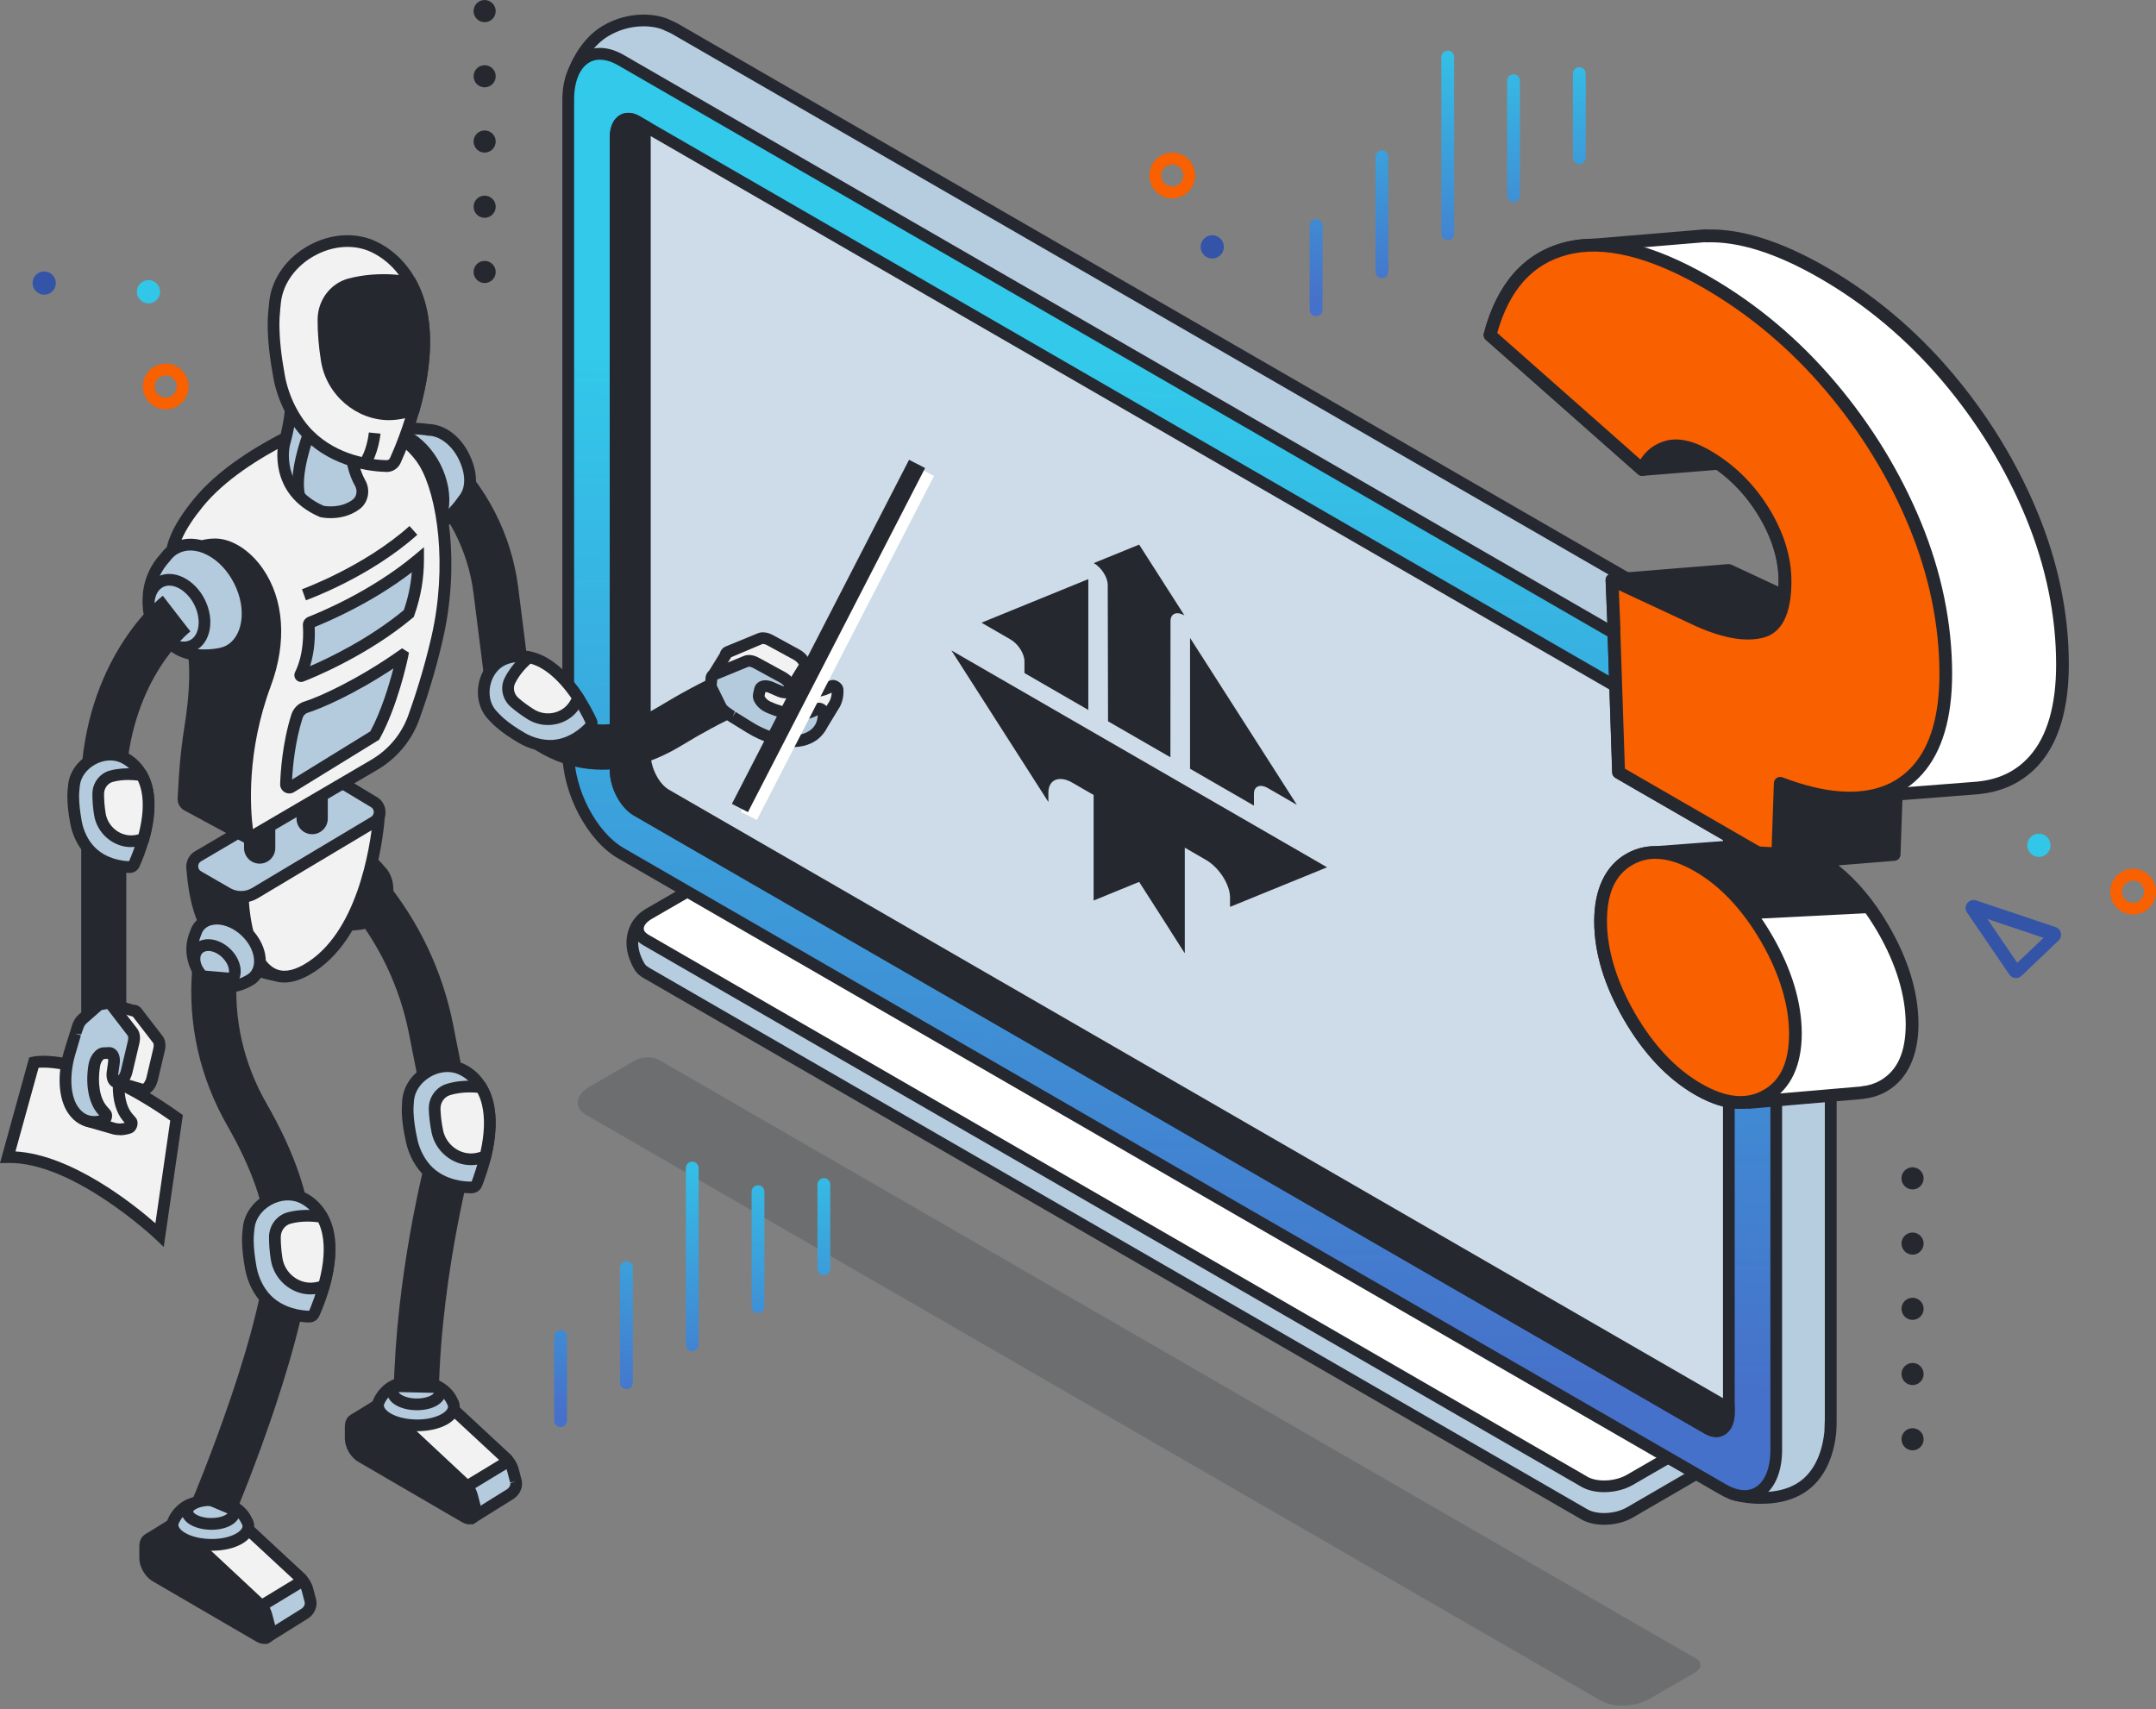 <?xml version="1.0" encoding="UTF-8"?> <svg xmlns="http://www.w3.org/2000/svg" width="565" height="448" viewBox="0 0 565 448" fill="none"><rect x="0" y="0" width="565" height="448" fill="#808080" stroke="none"/><path d="M436.528 377.165L431.531 382.839L186.833 241.562C185.31 240.682 182.648 240.795 180.889 241.81L177.809 243.592L168.232 240.975C168.232 240.975 163.02 245.465 167.555 253.294C167.578 253.339 167.6 253.384 167.623 253.429V253.44C167.657 253.485 167.69 253.508 167.724 253.553C167.893 253.79 168.074 254.027 168.311 254.241C168.367 254.286 168.435 254.331 168.491 254.376C168.717 254.557 168.942 254.749 169.224 254.907L415.196 396.917C418.242 398.677 423.567 398.451 427.086 396.421L437.881 390.183L448.688 383.866L436.505 377.154L436.528 377.165Z" fill="#B6CCDF"></path><path d="M420.384 399.647C418.173 399.647 416.053 399.184 414.439 398.248L168.468 256.237C168.118 256.034 167.836 255.809 167.565 255.583C167.498 255.538 167.419 255.481 167.34 255.414C167.001 255.109 166.731 254.793 166.471 254.421L166.2 254.015C162.139 246.976 165.084 241.64 167.227 239.802L167.847 239.271L177.594 241.934L180.12 240.478C182.377 239.181 185.592 239.08 187.6 240.23L431.214 380.876L436.188 375.224L451.823 383.843L427.875 397.763C425.709 399.015 422.99 399.647 420.396 399.647H420.384ZM168.896 252.548L169.021 252.729C169.111 252.853 169.223 252.989 169.347 253.101C169.652 253.338 169.81 253.462 170.002 253.575L415.974 395.585C418.546 397.075 423.295 396.849 426.329 395.089L445.596 383.899L436.865 379.082L431.846 384.779L186.054 242.87C185.106 242.328 183.02 242.317 181.643 243.118L178.011 245.216L168.716 242.678C167.723 243.953 165.884 247.326 168.874 252.504L168.896 252.537V252.548Z" fill="#262830"></path><path d="M415.207 388.368L169.235 246.357C166.189 244.597 166.573 241.518 170.092 239.488L180.888 233.249C182.648 232.234 185.31 232.121 186.832 233.001L438.332 378.204C439.855 379.084 439.663 380.618 437.903 381.633L427.108 387.872C423.588 389.902 418.264 390.128 415.218 388.368H415.207Z" fill="white"></path><path d="M420.383 391.098C418.183 391.098 416.063 390.636 414.438 389.7L168.467 247.689C166.65 246.64 165.646 245.106 165.646 243.38C165.646 241.417 166.989 239.511 169.324 238.168L180.119 231.93C182.375 230.633 185.59 230.52 187.598 231.682L439.098 376.885C440.237 377.539 440.891 378.577 440.891 379.705C440.891 380.969 440.079 382.164 438.669 382.976L427.873 389.215C425.708 390.467 422.989 391.098 420.383 391.098ZM415.972 387.049C418.544 388.538 423.293 388.312 426.328 386.552L437.123 380.314C437.608 380.032 437.778 379.784 437.812 379.694C437.8 379.705 437.721 379.637 437.552 379.536L186.053 234.333C185.116 233.791 183.03 233.78 181.642 234.581L170.847 240.819C169.504 241.598 168.703 242.545 168.703 243.369C168.703 244.192 169.516 244.745 169.989 245.016L415.961 387.026L415.972 387.049Z" fill="#262830"></path><path d="M479.749 372.699H479.715C479.715 372.439 479.749 372.18 479.749 371.909V200.829C479.749 190.665 473.567 178.866 465.953 174.466L176.98 7.627C176.303 7.232 175.637 6.939 174.983 6.691V6.668C171.858 5.055 164.977 4.39 158.671 8.135C152.354 11.88 149.963 19.743 149.963 19.743L163.184 21.728V189.131C163.184 199.295 169.365 211.094 176.98 215.493L462.907 380.573L457.335 383.178L454.988 391.842C454.988 391.842 464.295 394.38 471.39 390.319C480.234 385.254 479.749 372.699 479.749 372.699Z" fill="#B6CCDF"></path><path d="M461.621 394.166C457.763 394.166 454.808 393.387 454.593 393.32L453.116 392.914L456.049 382.084L459.602 380.426L176.224 216.813C168.192 212.177 161.661 199.757 161.661 189.12V23.036L148 20.983L148.519 19.28C148.62 18.942 151.17 10.797 157.916 6.793C164.989 2.596 172.445 3.589 175.716 5.281L175.818 5.337C176.54 5.619 177.16 5.924 177.769 6.274L466.743 173.113C474.774 177.749 481.306 190.169 481.306 200.806V371.887C481.306 372.056 481.306 372.214 481.294 372.372V372.62C481.328 373.173 481.723 386.168 472.18 391.627C468.739 393.602 464.87 394.143 461.644 394.143L461.621 394.166ZM456.895 390.669C459.681 391.154 465.784 391.752 470.623 388.977C476.297 385.728 477.741 378.903 478.102 375.226L478.215 371.898V200.818C478.215 191.161 472.371 179.926 465.186 175.786L176.213 8.947C175.671 8.642 175.107 8.372 174.441 8.112L173.551 7.695C170.651 6.59 164.91 6.206 159.45 9.444C155.434 11.824 153.11 16.121 152.072 18.502L164.707 20.397V189.12C164.707 198.776 170.55 210.011 177.736 214.151L466.212 380.708L458.621 384.261L456.883 390.658L456.895 390.669Z" fill="#262831"></path><path d="M451.683 390.464L162.71 223.625C155.084 219.226 148.914 207.426 148.914 197.262V26.182C148.914 16.018 155.096 11.348 162.71 15.747L451.683 182.587C459.309 186.986 465.479 198.785 465.479 208.949V380.029C465.479 390.193 459.298 394.863 451.683 390.464Z" fill="url(#paint0_linear_2750_38626)"></path><path d="M457.166 393.657C455.181 393.657 453.06 393.036 450.906 391.796L161.932 224.957C153.901 220.32 147.369 207.901 147.369 197.263V26.183C147.369 20.283 149.389 15.725 152.908 13.695C155.909 11.958 159.665 12.217 163.478 14.417L452.451 181.256C460.483 185.892 467.014 198.312 467.014 208.95V380.03C467.014 385.93 464.995 390.487 461.476 392.517C460.167 393.273 458.712 393.645 457.166 393.645V393.657ZM452.451 389.133C455.271 390.758 457.933 391.029 459.941 389.867C462.479 388.4 463.946 384.813 463.946 380.041V208.961C463.946 199.305 458.103 188.069 450.917 183.929L161.944 17.09C159.124 15.466 156.461 15.195 154.453 16.357C151.904 17.824 150.449 21.411 150.449 26.183V197.263C150.449 206.919 156.292 218.155 163.478 222.294L452.451 389.133Z" fill="#262830"></path><path d="M447.543 374.458L166.85 212.403C163.804 210.643 161.334 205.916 161.334 201.855V35.953C161.334 31.892 163.804 30.019 166.85 31.779L447.543 193.835C450.589 195.595 453.059 200.321 453.059 204.382V370.285C453.059 374.346 450.589 376.218 447.543 374.458Z" fill="#CDDCE8"></path><path d="M449.742 376.659C448.795 376.659 447.779 376.365 446.776 375.79L166.082 213.734C162.563 211.703 159.799 206.481 159.799 201.856V35.953C159.799 33.257 160.769 31.136 162.472 30.155C163.973 29.286 165.8 29.399 167.616 30.448L448.31 192.504C451.829 194.546 454.593 199.757 454.593 204.382V370.285C454.593 372.981 453.611 375.091 451.919 376.072C451.254 376.455 450.509 376.659 449.742 376.659ZM164.661 32.648C164.435 32.648 164.209 32.693 164.006 32.817C163.296 33.234 162.867 34.396 162.867 35.953V201.856C162.867 205.364 165.044 209.583 167.616 211.072L448.31 373.128C448.795 373.41 449.697 373.816 450.385 373.421C451.096 373.004 451.525 371.842 451.525 370.285V204.382C451.525 200.874 449.347 196.655 446.776 195.166L166.082 33.11C165.744 32.919 165.191 32.659 164.661 32.659V32.648Z" fill="#262830"></path><path d="M174.51 208.285C171.464 206.525 168.994 201.798 168.994 197.737V33.008L166.85 31.767C163.804 30.007 161.334 31.88 161.334 35.941V201.843C161.334 205.904 163.804 210.631 166.85 212.391L447.543 374.447C450.589 376.207 453.059 374.334 453.059 370.273V369.1L174.51 208.285Z" fill="#262830"></path><path d="M449.742 376.658C448.795 376.658 447.779 376.365 446.776 375.79L166.082 213.734C162.563 211.692 159.799 206.481 159.799 201.856V35.953C159.799 33.257 160.769 31.136 162.472 30.155C163.973 29.286 165.8 29.399 167.616 30.448L170.527 32.129V197.75C170.527 201.258 172.704 205.477 175.276 206.966L454.593 368.232V370.296C454.593 372.992 453.611 375.102 451.919 376.083C451.254 376.467 450.509 376.67 449.742 376.67V376.658ZM164.661 32.648C164.435 32.648 164.209 32.693 164.006 32.817C163.296 33.234 162.867 34.396 162.867 35.953V201.856C162.867 205.364 165.044 209.583 167.616 211.072L448.31 373.128C448.795 373.41 449.697 373.816 450.385 373.421C451.096 373.004 451.525 371.842 451.525 370.285V369.992L173.742 209.617C170.222 207.575 167.458 202.363 167.458 197.738V33.889L166.082 33.099C165.744 32.907 165.191 32.648 164.661 32.648Z" fill="#262830"></path><path d="M46.273 292.994L41.829 323.688C41.829 323.688 20.046 302.921 2.031 303.293L8.89 278.476C8.89 278.476 21.614 275.453 46.262 292.994H46.273Z" fill="#F2F2F2"></path><path d="M42.922 326.847L40.768 324.794C40.553 324.591 19.143 304.421 2.064 304.816L0 304.861L7.648 277.179L8.528 276.964C9.081 276.829 22.223 273.986 47.153 291.719L47.92 292.261L42.911 326.824L42.922 326.847ZM4.039 301.793C18.793 302.65 34.947 315.578 40.723 320.62L44.614 293.705C24.975 279.931 13.255 279.627 10.107 279.864L4.05 301.793H4.039Z" fill="#262830"></path><path d="M135.177 388.232L134.421 385.333C134.206 384.509 133.789 383.686 133.236 382.986L118.707 369.393C118.278 368.863 117.804 368.423 117.308 368.141L109.818 363.798C109.164 363.414 108.521 363.324 108.024 363.527L103.591 365.377L99.902 371.909L101.335 377.47L123.952 397.673L133.563 391.683C134.635 391.04 135.357 389.856 135.233 388.615C135.221 388.48 135.199 388.356 135.165 388.232H135.177Z" fill="#B4CADD"></path><path d="M123.803 399.591L99.979 378.304L98.275 371.694L102.528 364.159L107.447 362.105C108.394 361.711 109.522 361.835 110.594 362.455L118.084 366.798C118.738 367.182 119.381 367.746 119.923 368.423L134.294 381.846C135.129 382.873 135.648 383.899 135.919 384.926L136.674 387.836C136.719 388.039 136.765 388.231 136.787 388.434C136.968 390.217 136.02 391.999 134.384 392.98L123.826 399.568L123.803 399.591ZM102.72 376.646L124.142 395.767L132.783 390.386C133.426 390.002 133.798 389.359 133.73 388.772L135.186 388.231L133.696 388.615L132.941 385.716C132.783 385.095 132.456 384.464 132.038 383.933L117.667 370.509C117.216 369.968 116.866 369.652 116.55 369.46L109.06 365.117C108.755 364.937 108.62 364.948 108.597 364.948L104.694 366.584L101.569 372.122L102.731 376.635L102.72 376.646Z" fill="#262830"></path><path d="M118.707 369.391C118.278 368.861 117.804 368.421 117.308 368.139L109.818 363.796C109.163 363.413 108.52 363.322 108.024 363.525L103.591 365.375L93.088 371.895C92.976 371.963 92.976 372.132 93.088 372.2L101.335 377.468L111.701 385.827C111.701 385.827 111.713 385.827 111.724 385.827C114.115 384.496 118.582 391.309 118.977 391.163C119.011 391.151 120.15 390.869 120.726 390.553L132.616 383.334C132.943 383.142 133.021 382.714 132.785 382.42L118.695 369.38L118.707 369.391Z" fill="#F2F2F2"></path><path d="M118.919 392.732C118.163 392.732 117.588 392.067 116.674 390.995C113.989 387.859 112.884 387.182 112.433 387.182H112.41L111.541 387.667L110.797 387.047L100.385 378.654L91.575 373.036L91.496 372.044C91.496 371.457 91.801 370.904 92.297 370.6L103.025 363.955L107.458 362.105C108.405 361.711 109.534 361.835 110.605 362.455L118.095 366.798C118.727 367.159 119.325 367.689 119.855 368.332L134.024 381.463C134.407 381.948 134.565 382.58 134.452 383.189C134.339 383.798 133.967 384.339 133.426 384.655L121.547 391.863C121.04 392.145 120.397 392.371 119.483 392.619C119.291 392.687 119.111 392.721 118.941 392.721L118.919 392.732ZM112.433 384.091C114.813 384.091 117.283 386.979 119.009 389.01C119.145 389.168 119.28 389.325 119.393 389.449C119.776 389.325 119.934 389.246 120.002 389.213L130.797 382.659L117.509 370.34C117.204 369.957 116.866 369.652 116.539 369.46L109.048 365.117C108.744 364.937 108.586 364.948 108.586 364.948L104.311 366.742L95.749 372.066L102.179 376.172L112.049 384.114C112.185 384.091 112.32 384.08 112.444 384.08L112.433 384.091Z" fill="#262830"></path><path d="M91.902 373.903V377.05C91.902 378.799 93.131 380.92 94.643 381.799L121.84 397.637C123.736 398.732 125.055 397.333 124.424 394.908L123.668 392.008C123.453 391.185 123.036 390.361 122.484 389.662L107.954 376.069C107.525 375.539 107.052 375.099 106.555 374.817L99.065 370.474C98.411 370.09 97.779 370 97.272 370.203L92.838 372.053C92.229 372.301 91.891 372.978 91.891 373.903H91.902Z" fill="#262830"></path><path d="M123.083 399.545C122.44 399.545 121.752 399.353 121.086 398.97L93.877 383.132C91.881 381.981 90.369 379.364 90.369 377.052V373.905C90.369 372.359 91.08 371.13 92.264 370.633L96.697 368.783C97.645 368.388 98.762 368.513 99.845 369.133L107.335 373.476C107.989 373.86 108.632 374.424 109.174 375.1L123.545 388.524C124.38 389.551 124.899 390.588 125.169 391.604L125.925 394.492C126.421 396.387 126.027 398.045 124.865 398.936C124.357 399.331 123.748 399.523 123.094 399.523L123.083 399.545ZM93.471 373.465C93.471 373.465 93.437 373.611 93.437 373.905V377.052C93.437 378.248 94.374 379.872 95.412 380.47L122.62 396.308C122.925 396.477 123.071 396.477 123.083 396.477C123.015 396.477 123.15 396.082 122.947 395.292L122.191 392.394C122.034 391.773 121.706 391.141 121.289 390.611L106.918 377.187C106.466 376.646 106.117 376.33 105.801 376.138L98.31 371.795C97.995 371.615 97.848 371.626 97.848 371.626L93.482 373.453L93.471 373.465Z" fill="#262830"></path><path d="M108.667 373.557C114.149 373.738 118.752 371.628 118.943 368.831C118.988 368.222 118.774 367.635 118.424 367.082C116.902 363.732 112.942 362.604 112.942 362.604C112.942 362.604 109.705 361.51 105.147 362.514C101.662 363.281 100.037 365.842 99.451 367.015C99.405 367.105 99.36 367.195 99.315 367.285C99.315 367.297 99.293 367.33 99.293 367.342C99.293 367.342 99.293 367.353 99.293 367.364C99.191 367.624 99.101 367.883 99.078 368.165C98.887 370.963 103.185 373.377 108.667 373.557Z" fill="#B4CADD"></path><path d="M109.366 375.115C109.117 375.115 108.869 375.115 108.61 375.104C104.459 374.968 100.713 373.592 98.852 371.539C97.904 370.49 97.453 369.294 97.532 368.076C97.544 367.895 97.578 367.726 97.611 367.557L97.566 367.467L97.871 366.745C97.95 366.564 98.006 366.44 98.074 366.305C98.694 365.041 100.646 361.928 104.797 361.014C109.715 359.931 113.269 361.104 113.415 361.149C113.539 361.183 118.018 362.503 119.811 366.452C120.274 367.151 120.522 368.053 120.466 368.944C120.217 372.532 115.502 375.115 109.354 375.115H109.366ZM100.736 367.873C100.635 368.144 100.612 368.245 100.601 368.29C100.578 368.662 100.758 369.069 101.131 369.486C102.439 370.93 105.406 371.934 108.711 372.047C113.844 372.227 117.307 370.208 117.409 368.753C117.42 368.527 117.33 368.245 117.127 367.929C115.829 365.12 112.547 364.105 112.513 364.105C112.423 364.071 109.512 363.146 105.463 364.037C102.71 364.646 101.368 366.609 100.815 367.726L100.736 367.884V367.873Z" fill="#262830"></path><path d="M108.866 368.073C105.481 367.96 102.842 366.471 102.955 364.745C103.067 363.02 105.91 361.722 109.283 361.835C112.667 361.948 115.307 363.437 115.194 365.163C115.081 366.889 112.239 368.186 108.866 368.073Z" fill="#B4CADD"></path><path d="M109.295 369.618C109.137 369.618 108.979 369.618 108.821 369.618C106.057 369.528 103.655 368.626 102.391 367.227C101.703 366.46 101.365 365.568 101.432 364.655C101.613 362.038 105.02 360.176 109.351 360.312C112.115 360.402 114.518 361.304 115.781 362.703C116.469 363.47 116.808 364.361 116.74 365.275C116.571 367.802 113.412 369.618 109.306 369.618H109.295ZM108.866 363.369C106.057 363.369 104.523 364.452 104.489 364.858C104.489 364.903 104.535 365.027 104.67 365.162C105.245 365.794 106.779 366.471 108.923 366.55C111.968 366.617 113.638 365.489 113.672 365.072C113.672 365.016 113.615 364.903 113.491 364.768C112.916 364.136 111.382 363.459 109.239 363.38C109.115 363.38 108.99 363.38 108.866 363.38V363.369Z" fill="#262830"></path><path d="M114.982 365.088L103.171 364.84C103.814 334.055 110.966 305.775 112.748 299.187L107.164 270.851C104.773 258.724 99.336 247.297 91.439 237.799L100.52 230.252C109.68 241.262 115.975 254.516 118.75 268.572L124.886 299.672L124.491 301.037C124.401 301.342 115.67 332.239 114.982 365.088Z" fill="#262830"></path><path d="M106.874 289.57C106.829 290.281 106.807 291.003 106.841 291.725C106.965 294.275 107.359 296.609 107.912 299.125C108.544 301.968 110.089 305.059 112.379 307.191C116.372 310.913 121.562 311.252 123.626 311.229C124.168 311.229 124.652 310.902 124.855 310.394C126.029 307.529 129.751 297.433 127.789 289.221C126.717 284.72 123.998 281.584 120.682 280.151C114.963 277.681 107.506 282.17 106.953 288.375L106.874 289.593V289.57Z" fill="#B4CADD"></path><path d="M123.422 312.753C121.053 312.753 115.593 312.28 111.329 308.309C108.96 306.098 107.178 302.871 106.411 299.453C105.745 296.453 105.407 294.163 105.305 291.794C105.272 291.027 105.294 290.249 105.339 289.47L105.418 288.252C105.723 284.8 107.855 281.596 111.115 279.656C114.364 277.727 118.154 277.378 121.29 278.72C125.238 280.423 128.148 284.112 129.277 288.839C131.341 297.491 127.494 307.959 126.276 310.96C125.836 312.031 124.798 312.731 123.648 312.753C123.58 312.753 123.501 312.753 123.422 312.753ZM117.263 280.976C115.74 280.976 114.149 281.416 112.694 282.285C110.28 283.728 108.701 286.041 108.486 288.478L108.408 289.651C108.362 290.305 108.34 290.971 108.374 291.636C108.475 293.825 108.791 295.957 109.411 298.777C110.032 301.574 111.532 304.293 113.427 306.064C117.015 309.403 121.775 309.741 123.602 309.685C124.573 307.012 128.148 297.321 126.298 289.56C125.396 285.781 123.128 282.86 120.071 281.54C119.203 281.168 118.244 280.976 117.263 280.976Z" fill="#262830"></path><path d="M127.223 302.993C128.215 298.842 128.87 293.743 127.787 289.208C127.414 287.629 126.817 286.23 126.083 285.012C125.971 284.978 121.706 284.267 117.454 285.576C115.231 286.264 113.821 288.419 113.889 290.742C113.934 292.254 114.115 294.194 114.577 296.496C115.502 301.143 119.924 304.448 124.628 303.76C125.531 303.625 126.422 303.388 127.223 302.993Z" fill="#F2F2F2"></path><path d="M123.433 305.386C118.56 305.386 114.082 301.777 113.089 296.791C112.683 294.737 112.435 292.718 112.367 290.789C112.266 287.721 114.172 284.98 117.015 284.1C121.831 282.622 126.468 283.513 126.501 283.525L127.099 283.694L127.415 284.224C128.261 285.645 128.893 287.202 129.288 288.86C130.258 292.899 130.066 297.783 128.724 303.356L128.555 304.055L127.911 304.371C127.02 304.811 125.994 305.115 124.854 305.285C124.381 305.352 123.907 305.386 123.433 305.386ZM123.095 286.322C121.651 286.322 119.778 286.469 117.917 287.044C116.405 287.507 115.379 289.007 115.435 290.688C115.492 292.447 115.717 294.298 116.101 296.193C116.879 300.084 120.613 302.803 124.415 302.25C124.956 302.171 125.452 302.047 125.915 301.889C126.986 297.106 127.111 292.966 126.31 289.571C126.05 288.465 125.655 287.405 125.137 286.424C124.685 286.378 123.975 286.322 123.106 286.322H123.095Z" fill="#262830"></path><path d="M127.378 181.565L124.084 155.451C122.685 144.328 117.384 134.018 109.16 126.404L117.192 117.74C127.446 127.238 134.056 140.109 135.805 153.973L139.099 180.087L127.378 181.565Z" fill="#262830"></path><path d="M101.153 235.983C102.045 232.802 101.312 229.711 99.552 228.12C99.529 228.086 99.518 228.053 99.495 228.03C96.878 224.826 92.896 222.469 92.896 222.469L88.271 226.767L85.959 241.375C85.891 241.781 86.196 242.165 86.602 242.21C91.937 242.808 95.299 241.984 95.299 241.984L95.716 241.882C98.187 241.646 100.229 239.356 101.165 235.983H101.153Z" fill="#262830"></path><path d="M90.403 243.956C89.241 243.956 87.91 243.9 86.432 243.731C85.823 243.663 85.259 243.347 84.886 242.851C84.514 242.366 84.356 241.734 84.447 241.136L86.849 225.998L92.704 220.561L93.697 221.147C93.866 221.249 97.949 223.685 100.702 227.058L100.758 227.126C102.902 229.202 103.646 232.8 102.642 236.387C101.503 240.482 98.965 243.11 95.862 243.404L95.659 243.471C95.558 243.494 93.629 243.956 90.425 243.956H90.403ZM87.616 240.764C92.083 241.159 94.903 240.493 94.937 240.482L95.366 240.381C97.34 240.177 98.908 238.35 99.686 235.564C100.386 233.037 99.924 230.51 98.536 229.258L98.198 228.829C96.618 226.912 94.351 225.242 93.076 224.396L89.703 227.521L87.605 240.753L87.616 240.764Z" fill="#262830"></path><path d="M95.975 234.02C94.418 239.615 89.883 243.247 85.845 242.119C81.807 240.991 79.799 235.543 81.355 229.948C82.912 224.352 87.447 220.72 91.485 221.848C95.524 222.976 97.532 228.425 95.975 234.02Z" fill="#B4CADD"></path><path d="M87.313 243.856C86.681 243.856 86.049 243.777 85.429 243.597C82.992 242.92 81.086 241.014 80.059 238.239C79.1 235.644 79.033 232.553 79.879 229.53C81.661 223.123 87.042 219.005 91.904 220.359C96.743 221.713 99.236 228.019 97.454 234.415C95.897 239.998 91.599 243.834 87.313 243.834V243.856ZM89.998 223.191C87.098 223.191 83.996 226.202 82.834 230.365C82.169 232.768 82.203 235.182 82.947 237.178C83.624 239.006 84.797 240.235 86.264 240.641C89.411 241.51 93.19 238.295 94.498 233.602C95.807 228.91 94.239 224.206 91.08 223.326C90.731 223.224 90.37 223.179 90.009 223.179L89.998 223.191Z" fill="#262830"></path><path d="M86.095 205.662C86.14 205.075 50.448 226.757 50.448 226.757C50.392 226.869 50.369 226.982 50.369 227.106C50.425 228.449 50.899 237.169 54.081 242.865C54.081 242.865 59.145 253.943 73.618 255.827C74.25 255.906 74.78 255.33 74.667 254.698L72.366 242.549C72.31 242.256 72.4 241.952 72.614 241.737C83.365 230.795 85.655 210.908 86.072 205.662H86.095Z" fill="#262830"></path><path d="M73.754 257.372C73.653 257.372 73.551 257.372 73.439 257.349C58.379 255.398 52.987 244.129 52.705 243.52C49.422 237.563 48.915 228.855 48.847 227.163C48.836 226.79 48.903 226.441 49.061 226.102L49.253 225.685L49.648 225.448C85.621 203.586 85.802 203.688 86.885 204.353L87.686 204.85L87.618 205.797C87.155 211.607 84.787 231.325 73.946 242.594L76.191 254.428C76.338 255.206 76.101 256.018 75.548 256.593C75.074 257.09 74.42 257.372 73.743 257.372H73.754ZM55.638 242.515C56.506 244.174 61.312 252.33 73.032 254.191L70.889 242.843C70.743 242.053 70.99 241.241 71.555 240.666C80.534 231.517 83.41 215.882 84.302 208.313C78.469 211.629 62.993 220.936 51.96 227.648C52.096 229.915 52.739 237.27 55.457 242.12L55.649 242.515H55.638Z" fill="#262830"></path><path d="M63.702 234.89C63.646 235.003 63.623 235.116 63.623 235.24C63.725 237.609 65.112 262.832 80.341 254.18C95.897 245.347 98.852 219.842 99.337 213.796C99.382 213.209 98.773 212.792 98.243 213.04L67.56 227.095C67.391 227.174 67.255 227.309 67.177 227.467L63.691 234.89H63.702Z" fill="#F2F2F2"></path><path d="M74.532 257.52C73.066 257.52 71.689 257.17 70.414 256.459C63.161 252.432 62.214 238.128 62.101 235.297C62.09 234.925 62.157 234.575 62.315 234.236L65.801 226.814C66.038 226.318 66.433 225.923 66.918 225.697L97.601 211.642C98.356 211.303 99.225 211.382 99.902 211.845C100.579 212.318 100.94 213.086 100.872 213.909C100.274 221.377 97.059 246.442 81.097 255.512C78.739 256.843 76.551 257.52 74.532 257.52ZM65.169 235.364C65.428 241.05 67.121 251.112 71.903 253.763C73.968 254.902 76.472 254.598 79.586 252.838C93.585 244.885 96.969 222.121 97.691 214.969L68.452 228.371L65.169 235.364Z" fill="#262830"></path><path d="M51.894 229.69L59.588 234.134C61.833 235.432 64.608 235.409 66.841 234.078L98.009 215.454C99.972 214.281 99.983 211.438 98.009 210.253L90.79 205.911C88.545 204.557 85.736 204.546 83.48 205.877L51.883 224.456C49.886 225.629 49.898 228.528 51.906 229.69H51.894Z" fill="#B4CADD"></path><path d="M63.163 236.616C61.662 236.616 60.162 236.233 58.819 235.454L51.126 231.01C49.705 230.186 48.848 228.72 48.848 227.073C48.848 225.426 49.682 223.948 51.104 223.125L82.701 204.546C85.453 202.933 88.848 202.944 91.589 204.591L98.809 208.934C100.197 209.768 101.02 211.235 101.02 212.848C101.02 214.472 100.185 215.928 98.798 216.762L67.63 235.387C66.253 236.21 64.719 236.616 63.174 236.616H63.163ZM52.66 228.347L60.354 232.792C62.114 233.807 64.302 233.796 66.05 232.747L97.218 214.123C97.873 213.728 97.952 213.096 97.952 212.848C97.952 212.6 97.884 211.957 97.23 211.562L90.01 207.219C88.239 206.159 86.039 206.147 84.268 207.185L52.672 225.764C52.006 226.159 51.938 226.802 51.938 227.062C51.938 227.321 52.017 227.964 52.683 228.347H52.66Z" fill="#262830"></path><path d="M68.046 226.361C65.79 226.361 63.951 224.534 63.951 222.266V209.993C63.951 207.737 65.779 205.898 68.046 205.898C70.302 205.898 72.141 207.726 72.141 209.993V222.266C72.141 224.523 70.314 226.361 68.046 226.361Z" fill="#262830"></path><path d="M81.806 218.647C79.55 218.647 77.711 216.819 77.711 214.552V202.279C77.711 200.022 79.538 198.184 81.806 198.184C84.062 198.184 85.901 200.011 85.901 202.279V214.552C85.901 216.808 84.073 218.647 81.806 218.647Z" fill="#262830"></path><path d="M121.491 119.508C119.348 115.255 115.58 112.661 112.174 112.672C112.117 112.672 112.072 112.638 112.027 112.627C106.15 111.747 99.607 113.09 99.607 113.09L98.84 122.159L110.527 139.971C110.854 140.467 111.542 140.58 112.016 140.242C118.276 135.707 121.051 131.578 121.051 131.578L121.401 131.071C123.815 128.42 123.759 124.009 121.491 119.508Z" fill="#B4CADD"></path><path d="M111.396 141.979C111.238 141.979 111.092 141.968 110.934 141.934C110.246 141.81 109.625 141.404 109.242 140.817L97.262 122.554L98.175 111.815L99.304 111.589C99.586 111.533 106.173 110.213 112.254 111.115L112.411 111.138C116.472 111.24 120.556 114.218 122.857 118.809C125.474 124.02 125.361 128.995 122.53 132.097L122.304 132.436C122.192 132.593 119.315 136.824 112.908 141.471C112.468 141.787 111.938 141.957 111.385 141.957L111.396 141.979ZM100.409 121.764L111.52 138.696C117.172 134.511 119.755 130.755 119.778 130.71L120.139 130.191C122.18 127.935 122.124 124.156 120.116 120.185C118.311 116.598 115.13 114.195 112.197 114.195H112.039L111.599 114.093C107.583 113.507 103.083 114.06 101.018 114.387L100.398 121.742L100.409 121.764Z" fill="#262830"></path><path d="M114.069 122.433C117.836 129.912 116.517 138.17 111.125 140.877C105.733 143.596 98.321 139.726 94.554 132.259C90.786 124.78 92.106 116.522 97.498 113.815C102.89 111.096 110.301 114.966 114.069 122.433Z" fill="#B4CADD"></path><path d="M107.38 143.291C105.474 143.291 103.489 142.772 101.526 141.757C98.108 139.986 95.152 136.861 93.19 132.958C91.227 129.055 90.482 124.813 91.08 121.023C91.712 117.041 93.754 113.995 96.811 112.461C99.868 110.927 103.522 111.096 107.11 112.957C110.528 114.729 113.483 117.865 115.446 121.756C117.409 125.659 118.153 129.901 117.555 133.691C116.924 137.673 114.882 140.719 111.825 142.253C110.449 142.941 108.948 143.291 107.392 143.291H107.38ZM101.244 114.48C100.161 114.48 99.123 114.717 98.187 115.191C96.032 116.274 94.577 118.519 94.103 121.497C93.596 124.667 94.239 128.243 95.919 131.57C97.6 134.898 100.082 137.549 102.936 139.027C105.621 140.414 108.271 140.595 110.437 139.512C112.592 138.429 114.036 136.184 114.521 133.206C115.029 130.036 114.385 126.46 112.705 123.133C111.035 119.805 108.542 117.154 105.7 115.676C104.188 114.887 102.676 114.492 101.255 114.492L101.244 114.48Z" fill="#262830"></path><path d="M47.884 147.791C47.884 147.791 43.8 154.83 48.865 164.317C52.385 170.904 51.008 183.618 49.846 190.747C49.125 195.158 48.651 199.591 48.391 204.047L48.087 209.315C48.042 210.025 48.425 210.702 49.046 211.041L64.883 219.614C65.03 219.693 65.199 219.659 65.301 219.535C68.076 216.196 102.662 174.593 103.474 173.578C104.32 172.529 95.16 143.425 95.521 142.376C95.882 141.327 67.839 130.994 67.839 130.994L59.401 132.472L52.419 138.225L47.884 147.791Z" fill="#262830"></path><path d="M65.042 221.205C64.738 221.205 64.433 221.125 64.151 220.979L48.313 212.406C47.163 211.785 46.475 210.544 46.554 209.236L46.858 203.968C47.129 199.399 47.625 194.864 48.325 190.51C49.442 183.663 50.818 171.254 47.501 165.05C42.301 155.304 46.057 147.915 46.508 147.103L51.167 137.277L58.737 131.051L67.975 129.438L68.359 129.584C96.143 139.816 97.485 141.09 97.057 142.624C97.26 143.922 98.85 149.539 100.271 154.514C105.641 173.353 105.427 173.612 104.66 174.571C103.802 175.643 66.836 220.099 66.464 220.55C66.103 220.99 65.573 221.227 65.02 221.227L65.042 221.205ZM49.216 148.558C49.058 148.84 45.663 155.056 50.22 163.595C53.773 170.25 52.803 182.174 51.359 190.995C50.66 195.248 50.186 199.681 49.927 204.137L49.622 209.405C49.622 209.529 49.678 209.642 49.78 209.698L64.749 217.809C70.31 211.12 98.681 176.996 101.975 172.992C101.738 170.792 99.098 161.553 97.327 155.326C95.082 147.43 94.27 144.452 94.044 143.11C91.518 141.643 79.019 136.747 67.693 132.574L60.068 133.905L53.66 139.173L49.216 148.535V148.558Z" fill="#262830"></path><path d="M45.05 147.395C45.264 148.839 47.284 149.132 47.882 147.79C48.885 145.534 51.187 142.668 56.387 142.668C64.994 142.668 77.741 157.198 69.529 179.274C62.095 199.297 64.509 216.285 65.028 219.286C65.073 219.523 65.333 219.624 65.536 219.512L98.057 200.459C102.851 197.65 106.551 193.262 108.435 188.027C110.297 182.861 112.643 175.608 114.561 167.26C118.78 148.918 116.49 130.046 111.267 121.292C106.608 113.486 93.286 107.033 93.286 107.033C93.286 107.033 64.746 116.092 51.931 131.839C45.264 140.029 44.655 144.744 45.05 147.384V147.395Z" fill="#F2F2F2"></path><path d="M65.357 221.103C65.086 221.103 64.815 221.047 64.567 220.922C64.014 220.663 63.62 220.155 63.518 219.546C62.954 216.297 60.54 199.061 68.087 178.744C73.648 163.775 68.707 154.175 66.316 150.746C63.552 146.775 59.649 144.204 56.378 144.204C52.903 144.204 50.512 145.614 49.271 148.411C48.729 149.641 47.455 150.34 46.112 150.16C44.759 149.979 43.721 148.953 43.518 147.622C42.852 143.143 45.21 137.672 50.726 130.881C63.676 114.953 91.618 105.951 92.802 105.579L93.389 105.398L93.942 105.669C94.506 105.94 107.738 112.415 112.577 120.526C117.71 129.122 120.541 148.062 116.051 167.622C114.055 176.319 111.596 183.821 109.881 188.57C107.896 194.097 103.97 198.801 98.837 201.802L66.316 220.855C66.022 221.024 65.684 221.114 65.357 221.114V221.103ZM56.378 141.147C60.687 141.147 65.47 144.158 68.843 149.009C74.46 157.097 75.239 168.332 70.963 179.827C64.579 196.996 65.582 211.819 66.282 217.301L97.281 199.151C101.793 196.511 105.234 192.383 106.982 187.532C108.663 182.851 111.088 175.484 113.051 166.934C117.326 148.366 114.63 129.979 109.938 122.105C106.091 115.652 95.656 110.012 93.152 108.715C89.046 110.103 64.477 118.856 53.118 132.833C48.245 138.823 46.045 143.651 46.564 147.182C47.466 144.925 50.083 141.147 56.378 141.147Z" fill="#262830"></path><path d="M109.591 146.697C98.051 156.353 84.289 161.982 81.412 163.099C81.085 163.223 80.894 163.527 80.916 163.877C81.052 165.727 81.255 171.683 78.717 176.838C78.615 177.041 78.796 177.278 79.01 177.188C81.988 176.026 95.66 170.408 107.143 160.797L107.268 160.448C108.802 156.026 109.591 151.367 109.591 146.686V146.697Z" fill="#B4CADD"></path><path d="M78.907 178.745C78.422 178.745 77.948 178.542 77.61 178.169C77.114 177.617 77.001 176.838 77.328 176.161C79.719 171.322 79.494 165.626 79.37 163.99C79.291 162.963 79.889 162.027 80.836 161.666C83.465 160.64 97.17 155.056 108.586 145.524L111.102 143.414V146.697C111.102 151.57 110.29 156.375 108.688 160.967L108.428 161.711L108.101 161.982C96.358 171.796 82.246 177.572 79.539 178.621C79.325 178.7 79.11 178.745 78.885 178.745H78.907ZM82.472 164.328C82.573 166.235 82.585 170.397 81.254 174.605C86.409 172.371 96.809 167.363 105.834 159.906C106.939 156.691 107.639 153.375 107.921 150.002C97.396 158.068 85.867 162.986 82.483 164.328H82.472Z" fill="#262830"></path><path d="M98.195 192.788C102.719 184.587 105.223 172.98 105.471 171.807C105.471 171.773 105.437 171.75 105.403 171.773C94.055 179.759 83.993 184.17 80.191 185.355C79.052 185.704 78.195 186.618 77.822 187.757C75.544 194.92 75.047 202.388 74.946 205.558C74.923 206.246 75.679 206.663 76.254 206.302L98.184 192.788H98.195Z" fill="#B4CADD"></path><path d="M75.803 207.96C75.386 207.96 74.968 207.847 74.596 207.633C73.84 207.193 73.378 206.369 73.412 205.501C73.513 202.489 73.998 194.705 76.356 187.283C76.875 185.647 78.138 184.372 79.729 183.887C83.88 182.601 93.908 177.976 104.512 170.52L105.358 169.922L107.163 171.061L106.971 172.122C106.689 173.442 104.151 185.173 99.537 193.543L99.346 193.893L77.067 207.61C76.683 207.847 76.243 207.971 75.803 207.971V207.96ZM103.091 175.201C92.724 182.06 84.038 185.76 80.643 186.809C80.011 187.001 79.503 187.531 79.289 188.208C77.326 194.39 76.728 200.876 76.537 204.327L97.044 191.693C99.966 186.267 102.008 179.398 103.091 175.201Z" fill="#262830"></path><path d="M80.171 157.334L79.133 154.446C79.291 154.39 95.444 148.501 107.312 137.875L109.365 140.165C97.046 151.197 80.859 157.086 80.171 157.334Z" fill="#262830"></path><path d="M50.379 198.463C50.379 198.463 57.565 202.389 62.145 203.573L50.379 198.463Z" fill="#262830"></path><path d="M62.732 152.231C58.964 144.752 51.553 140.895 46.161 143.613C44.987 144.211 44.04 145.102 43.262 146.151C38.118 151.713 38.953 158.188 38.953 158.188C38.953 158.188 39.325 163.636 44.627 168.633C48.676 172.435 54.7 171.882 57.362 171.408C57.565 171.374 57.768 171.341 57.971 171.296C58.005 171.296 58.062 171.284 58.096 171.273C58.118 171.273 58.118 171.25 58.141 171.239C58.705 171.093 59.269 170.946 59.799 170.675C65.191 167.957 66.511 159.699 62.743 152.231H62.732Z" fill="#B4CADD"></path><path d="M53.571 173.305C50.379 173.305 46.554 172.572 43.577 169.763C37.902 164.416 37.44 158.55 37.429 158.302C37.395 158.099 36.572 151.139 42.144 145.115C43.024 143.908 44.186 142.893 45.483 142.239C48.54 140.704 52.195 140.874 55.782 142.735C59.2 144.506 62.156 147.631 64.118 151.534C66.081 155.437 66.826 159.678 66.228 163.48C65.596 167.462 63.554 170.507 60.497 172.042C59.99 172.301 59.482 172.459 58.997 172.594L58.952 172.651L58.388 172.763C58.083 172.831 57.846 172.876 57.61 172.91C56.527 173.102 55.139 173.271 53.594 173.271L53.571 173.305ZM49.905 144.28C48.822 144.28 47.784 144.517 46.848 144.991C45.968 145.431 45.201 146.108 44.49 147.078C39.82 152.143 40.441 157.772 40.474 158.009C40.486 158.133 40.914 163.051 45.675 167.529C49.251 170.891 54.846 170.316 57.091 169.91C57.271 169.876 57.418 169.853 57.565 169.819L57.644 169.797C58.241 169.639 58.704 169.515 59.099 169.312C61.253 168.229 62.697 165.984 63.182 163.006C63.69 159.836 63.047 156.26 61.366 152.932C59.685 149.605 57.203 146.954 54.349 145.476C52.838 144.686 51.326 144.291 49.905 144.291V144.28Z" fill="#262830"></path><path d="M52.288 157.796C54.611 162.398 53.788 167.486 50.471 169.167C47.155 170.836 42.575 168.456 40.262 163.854C37.939 159.251 38.751 154.163 42.079 152.483C45.395 150.813 49.975 153.193 52.288 157.796Z" fill="#B4CADD"></path><path d="M48.204 171.218C44.729 171.218 40.962 168.669 38.886 164.54C37.623 162.025 37.138 159.283 37.532 156.824C37.961 154.173 39.326 152.143 41.379 151.116C45.44 149.063 50.956 151.759 53.652 157.106C56.348 162.465 55.232 168.488 51.159 170.53C50.234 170.992 49.23 171.218 48.204 171.218ZM44.368 153.485C43.804 153.485 43.263 153.609 42.767 153.857C41.616 154.433 40.838 155.662 40.567 157.309C40.274 159.137 40.657 161.224 41.627 163.164C43.534 166.943 47.256 169.064 49.783 167.8C52.298 166.537 52.817 162.273 50.911 158.494C49.388 155.459 46.681 153.497 44.368 153.497V153.485Z" fill="#262830"></path><path d="M64.415 244.141C60.501 240.407 55.154 239.674 52.457 242.494C51.871 243.115 51.487 243.859 51.239 244.671C49.321 249.172 51.239 252.929 51.239 252.929C51.239 252.929 52.649 256.166 56.958 258.05C60.252 259.494 63.794 257.847 65.317 256.978C65.43 256.911 65.554 256.843 65.667 256.776C65.689 256.764 65.723 256.742 65.735 256.73C65.735 256.73 65.735 256.708 65.757 256.696C66.073 256.482 66.378 256.268 66.648 255.997C69.344 253.177 68.352 247.864 64.437 244.13L64.415 244.141Z" fill="#B4CADD"></path><path d="M59.732 260.16C58.626 260.16 57.464 259.968 56.325 259.471C51.52 257.373 49.884 253.707 49.816 253.549C49.76 253.459 47.639 249.184 49.816 244.074C50.098 243.126 50.617 242.178 51.328 241.434C54.599 238.005 60.939 238.726 65.462 243.036C67.583 245.066 69.016 247.582 69.49 250.142C69.997 252.883 69.365 255.343 67.719 257.08C67.482 257.328 67.233 257.531 66.996 257.712L66.974 257.779L66.5 258.073C66.32 258.185 66.173 258.264 66.026 258.355C64.91 258.998 62.473 260.171 59.732 260.171V260.16ZM56.799 242.325C55.502 242.325 54.351 242.72 53.561 243.554C53.189 243.949 52.907 244.457 52.704 245.111C51.023 249.071 52.58 252.207 52.591 252.229C52.681 252.41 53.9 255.049 57.555 256.64C60.228 257.813 63.319 256.335 64.526 255.636L64.865 255.422C65.101 255.264 65.338 255.106 65.496 254.937C66.444 253.944 66.793 252.432 66.466 250.684C66.105 248.755 65 246.826 63.33 245.235C61.334 243.329 58.863 242.302 56.776 242.302L56.799 242.325Z" fill="#262830"></path><path d="M59.261 249.794C61.675 252.096 62.284 255.367 60.626 257.104C58.967 258.841 55.662 258.39 53.259 256.089C50.845 253.788 50.236 250.516 51.895 248.779C53.553 247.042 56.858 247.493 59.261 249.794Z" fill="#B4CADD"></path><path d="M57.917 259.698C57.624 259.698 57.32 259.675 57.004 259.63C55.289 259.393 53.586 258.525 52.187 257.193C50.788 255.862 49.84 254.193 49.525 252.501C49.175 250.651 49.638 248.902 50.766 247.718C53.044 245.326 57.229 245.755 60.309 248.688C61.708 250.019 62.644 251.689 62.96 253.381C63.31 255.231 62.847 256.979 61.719 258.164C60.771 259.156 59.418 259.698 57.906 259.698H57.917ZM54.578 249.252C53.935 249.252 53.383 249.444 52.999 249.838C52.39 250.481 52.458 251.429 52.548 251.937C52.74 252.986 53.383 254.091 54.307 254.971C55.233 255.851 56.361 256.438 57.421 256.584C57.94 256.652 58.888 256.686 59.508 256.043C60.117 255.4 60.049 254.452 59.959 253.933C59.767 252.884 59.124 251.779 58.2 250.899C57.072 249.827 55.706 249.241 54.578 249.241V249.252Z" fill="#262830"></path><path d="M81.321 419.56L80.565 416.661C80.351 415.837 79.933 415.014 79.381 414.314L64.851 400.721C64.423 400.191 63.949 399.751 63.453 399.469L55.962 395.126C55.308 394.743 54.676 394.652 54.169 394.855L49.736 396.705L46.047 403.237L47.48 408.798L70.097 429.002L79.708 423.012C80.779 422.369 81.501 421.184 81.377 419.943C81.366 419.819 81.344 419.684 81.31 419.56H81.321Z" fill="#B4CADD"></path><path d="M69.95 430.921L46.125 409.634L44.422 403.024L48.675 395.489L53.593 393.436C54.541 393.041 55.657 393.165 56.74 393.785L64.231 398.128C64.885 398.512 65.528 399.076 66.069 399.764L80.441 413.188C81.275 414.214 81.794 415.252 82.065 416.267L82.821 419.166C82.877 419.37 82.911 419.573 82.934 419.776C83.114 421.558 82.166 423.351 80.531 424.321L69.972 430.909L69.95 430.921ZM48.867 407.976L70.277 427.097L78.918 421.705C79.561 421.321 79.933 420.678 79.865 420.091L79.843 419.933L79.087 417.034C78.929 416.414 78.602 415.782 78.185 415.252L63.813 401.828C63.362 401.275 63.012 400.971 62.697 400.779L55.206 396.436C54.901 396.256 54.744 396.267 54.744 396.267L50.841 397.903L47.716 403.441L48.878 407.953L48.867 407.976Z" fill="#262830"></path><path d="M64.851 400.727C64.422 400.197 63.949 399.757 63.452 399.475L55.962 395.132C55.308 394.748 54.676 394.658 54.168 394.861L49.735 396.711L39.233 403.231C39.12 403.299 39.12 403.468 39.233 403.536L47.479 408.804L57.846 417.163C57.846 417.163 57.857 417.163 57.868 417.163C60.26 415.832 64.727 422.645 65.122 422.499C65.156 422.487 66.295 422.205 66.87 421.889L78.76 414.67C79.087 414.478 79.166 414.049 78.929 413.756L64.84 400.727H64.851Z" fill="#F2F2F2"></path><path d="M65.066 424.066C64.311 424.066 63.735 423.4 62.833 422.34C60.103 419.147 59.009 418.516 58.557 418.527L57.689 419.012L56.933 418.391L46.521 409.999L37.7 404.37L37.621 403.366C37.621 402.779 37.926 402.238 38.422 401.922L49.15 395.278L53.572 393.428C54.519 393.033 55.636 393.157 56.719 393.777L64.209 398.12C64.841 398.481 65.439 399.012 65.969 399.655L80.137 412.785C80.521 413.27 80.679 413.902 80.566 414.511C80.453 415.12 80.081 415.65 79.551 415.977L67.672 423.186C67.165 423.468 66.522 423.693 65.597 423.942C65.405 424.009 65.224 424.043 65.055 424.043L65.066 424.066ZM58.58 415.425C60.96 415.425 63.431 418.313 65.168 420.343C65.303 420.501 65.428 420.659 65.54 420.783C65.924 420.659 66.082 420.58 66.149 420.546L76.934 413.992L63.645 401.674C63.352 401.29 63.002 400.986 62.686 400.794L55.196 396.451C54.891 396.27 54.734 396.282 54.734 396.282L50.458 398.064L41.896 403.389L48.326 407.494L58.197 415.436C58.332 415.413 58.467 415.413 58.603 415.413L58.58 415.425Z" fill="#262830"></path><path d="M38.058 405.233V408.381C38.058 410.129 39.288 412.25 40.799 413.13L67.997 428.967C69.892 430.062 71.212 428.663 70.58 426.238L69.824 423.339C69.61 422.515 69.192 421.691 68.64 420.992L54.11 407.399C53.682 406.869 53.208 406.429 52.712 406.147L45.221 401.804C44.567 401.42 43.935 401.33 43.428 401.533L38.995 403.383C38.385 403.631 38.047 404.308 38.047 405.233H38.058Z" fill="#262830"></path><path d="M69.225 430.874C68.582 430.874 67.894 430.682 67.229 430.298L40.02 414.461C38.023 413.31 36.512 410.693 36.512 408.392V405.244C36.512 403.699 37.223 402.47 38.407 401.973L42.84 400.123C43.788 399.728 44.905 399.852 45.987 400.473L53.478 404.816C54.132 405.199 54.775 405.763 55.316 406.452L69.688 419.875C70.523 420.902 71.041 421.928 71.312 422.955L72.068 425.854C72.564 427.749 72.169 429.407 71.008 430.298C70.5 430.693 69.891 430.885 69.237 430.885L69.225 430.874ZM39.625 404.793C39.625 404.793 39.592 404.94 39.592 405.233V408.38C39.592 409.576 40.528 411.201 41.566 411.798L68.774 427.636C69.034 427.783 69.203 427.817 69.237 427.805C69.169 427.805 69.304 427.411 69.101 426.621L68.346 423.722C68.188 423.102 67.861 422.47 67.443 421.94L53.072 408.516C52.62 407.963 52.271 407.658 51.955 407.467L44.465 403.124C44.16 402.943 44.002 402.954 44.002 402.954L39.636 404.782L39.625 404.793Z" fill="#262830"></path><path d="M54.813 404.884C60.296 405.075 64.898 402.955 65.09 400.157C65.135 399.548 64.921 398.961 64.571 398.409C63.048 395.07 59.089 393.93 59.089 393.93C59.089 393.93 55.851 392.836 51.294 393.84C47.808 394.607 46.184 397.168 45.597 398.352C45.552 398.442 45.507 398.533 45.462 398.623C45.462 398.634 45.439 398.668 45.439 398.679C45.439 398.679 45.439 398.691 45.439 398.702C45.338 398.961 45.248 399.221 45.225 399.503C45.033 402.3 49.331 404.714 54.813 404.895V404.884Z" fill="#B4CADD"></path><path d="M55.51 406.441C55.262 406.441 55.014 406.441 54.754 406.43C50.603 406.295 46.858 404.918 44.996 402.865C44.049 401.816 43.598 400.621 43.677 399.402C43.688 399.222 43.722 399.053 43.756 398.884L43.711 398.793L44.015 398.071C44.094 397.891 44.162 397.755 44.23 397.62C44.839 396.379 46.779 393.266 50.941 392.352C55.871 391.269 59.413 392.442 59.56 392.487C59.684 392.521 64.162 393.841 65.956 397.789C66.418 398.489 66.667 399.391 66.61 400.282C66.373 403.87 61.647 406.453 55.499 406.453L55.51 406.441ZM46.881 399.199C46.79 399.459 46.756 399.56 46.745 399.605C46.722 399.978 46.903 400.384 47.275 400.801C48.572 402.245 51.55 403.249 54.856 403.362C60.045 403.542 63.452 401.523 63.553 400.068C63.565 399.842 63.474 399.56 63.271 399.244C61.974 396.436 58.691 395.42 58.657 395.42C58.567 395.398 55.657 394.461 51.607 395.353C48.843 395.962 47.512 397.925 46.959 399.041L46.881 399.21V399.199Z" fill="#262830"></path><path d="M55.014 399.403C51.63 399.29 48.99 397.801 49.103 396.075C49.216 394.35 52.058 393.052 55.431 393.165C58.816 393.278 61.455 394.767 61.342 396.493C61.23 398.219 58.387 399.516 55.014 399.403Z" fill="#B4CADD"></path><path d="M55.431 400.948C55.274 400.948 55.116 400.948 54.958 400.948C52.205 400.858 49.791 399.955 48.528 398.556C47.84 397.789 47.501 396.898 47.569 395.984C47.749 393.367 51.145 391.472 55.488 391.641C58.24 391.732 60.643 392.634 61.918 394.033C62.606 394.8 62.944 395.691 62.877 396.605C62.708 399.132 59.538 400.959 55.431 400.959V400.948ZM55.059 397.868C58.094 397.97 59.786 396.808 59.809 396.39C59.809 396.345 59.764 396.233 59.628 396.086C59.053 395.454 57.519 394.777 55.375 394.71C52.33 394.631 50.66 395.77 50.626 396.187C50.626 396.233 50.671 396.357 50.807 396.492C51.382 397.124 52.916 397.801 55.059 397.88V397.868Z" fill="#262830"></path><path d="M157.848 201.746C148.406 201.746 139.494 197.651 131.959 189.563L140.6 181.509C151.982 193.714 164.165 190.342 172.388 185.356C178.615 181.588 183.928 178.745 189.106 176.41L191.452 175.35L196.292 186.123L193.945 187.183C189.208 189.315 184.301 191.943 178.502 195.463C171.565 199.659 164.582 201.746 157.848 201.746Z" fill="#262830"></path><path d="M217.998 179.805L216.734 180.403C214.523 181.463 211.433 181.463 208.105 180.504C207.744 180.403 207.586 179.974 207.778 179.658L210.756 174.807C211.128 173.905 210.282 172.439 208.703 171.581L201.776 167.802C200.818 167.283 199.825 167.125 199.171 167.396L190.8 170.837C190.383 171.006 190.135 171.333 190.09 171.773L186.604 177.436C186.491 177.628 186.491 177.853 186.604 178.034C187.157 178.902 188.951 181.203 189.853 182.399C190.101 182.738 190.609 182.693 190.8 182.32L192.436 179.184C192.718 179.748 193.226 180.312 193.858 180.752L195.335 181.779C195.425 181.846 195.527 181.903 195.617 181.959L200.118 184.734C203.22 186.641 206.48 187.825 209.436 188.186C209.504 188.186 209.571 188.22 209.639 188.254L214.174 190.893C214.445 191.051 214.783 190.961 214.941 190.702L218.72 184.498C219.284 183.415 219.543 182.151 219.464 180.73C219.431 180.166 218.483 179.568 217.987 179.793L217.998 179.805Z" fill="#F2F2F2"></path><path d="M214.467 192.518C214.106 192.518 213.745 192.428 213.407 192.225L209.053 189.687C205.861 189.258 202.51 188.006 199.329 186.043L192.989 181.994C192.922 181.949 192.854 181.892 192.786 181.847L192.177 183.02C191.85 183.663 191.218 184.081 190.496 184.148C189.786 184.193 189.075 183.9 188.646 183.325L187.834 182.253C186.875 180.99 185.781 179.557 185.33 178.858C184.89 178.181 184.89 177.324 185.33 176.624L188.658 171.21C188.861 170.397 189.436 169.743 190.237 169.416L198.607 165.975C199.701 165.524 201.168 165.705 202.533 166.449L209.459 170.217C211.726 171.446 212.911 173.669 212.2 175.383L212.087 175.598L209.786 179.332C212.279 179.862 214.535 179.76 216.092 179.016L217.355 178.418C218.043 178.091 218.878 178.159 219.657 178.621C220.469 179.095 220.976 179.85 221.021 180.651C221.123 182.321 220.818 183.855 220.108 185.22L216.272 191.515C215.878 192.169 215.189 192.53 214.479 192.53L214.467 192.518ZM196.441 180.663L200.942 183.438C203.773 185.186 206.865 186.337 209.628 186.675L209.933 186.709L210.407 186.935L214.129 189.1L217.423 183.709C217.728 183.111 217.919 182.355 217.953 181.531L217.412 181.791C214.896 182.998 211.444 183.066 207.688 181.983C207.056 181.802 206.548 181.339 206.312 180.719C206.075 180.11 206.143 179.411 206.481 178.847L209.346 174.188C209.267 174.041 208.861 173.387 207.992 172.913L201.066 169.134C200.412 168.773 199.904 168.75 199.78 168.807L191.613 172.259L188.274 177.696C188.77 178.384 189.549 179.411 190.181 180.245L192.516 175.778L193.858 178.486C194.016 178.813 194.366 179.185 194.783 179.478L196.261 180.505L195.663 181.949L196.475 180.64L196.441 180.663Z" fill="#262830"></path><path d="M191.973 187.896L196.486 190.682C201.573 193.83 207.146 195.014 210.959 193.773C214.264 192.701 216.035 190.118 215.821 186.678C215.787 186.114 214.839 185.516 214.343 185.741L213.079 186.339C210.18 187.727 205.77 187.332 201.291 185.279C199.734 184.568 198.618 183.102 198.843 182.064L199.137 180.721C199.351 179.785 200.603 179.526 202.013 180.146L204.281 181.128C205.24 181.545 206.164 181.579 206.706 181.206C207.811 180.473 206.932 178.522 205.036 177.495L198.11 173.716C197.151 173.197 196.159 173.039 195.504 173.31L187.134 176.751C186.717 176.92 186.469 177.247 186.424 177.687L186.265 179.436C186.232 179.74 186.311 180.101 186.491 180.462L188.781 185.087C189.063 185.651 189.571 186.215 190.203 186.655L191.691 187.693C191.77 187.749 191.861 187.806 191.951 187.862L191.973 187.896Z" fill="#B4CADD"></path><path d="M207.666 195.791C203.989 195.791 199.691 194.46 195.686 191.99L191.163 189.203C191.05 189.136 190.937 189.057 190.824 188.978L189.347 187.94C188.501 187.354 187.824 186.586 187.429 185.797L185.139 181.172C184.823 180.54 184.699 179.919 184.755 179.322L184.913 177.573C185.003 176.58 185.624 175.746 186.56 175.362L194.93 171.922C196.036 171.47 197.469 171.64 198.856 172.396L205.782 176.174C207.508 177.111 208.67 178.679 208.738 180.168C208.783 181.138 208.354 181.995 207.576 182.514C206.572 183.18 205.162 183.202 203.684 182.559L201.417 181.578C201.033 181.409 200.751 181.375 200.582 181.375L200.356 182.424C200.379 182.604 200.875 183.428 201.936 183.913C205.951 185.752 209.967 186.158 212.427 184.984L213.679 184.387C214.367 184.059 215.201 184.127 215.98 184.59C216.781 185.063 217.3 185.819 217.345 186.609C217.604 190.737 215.382 193.964 211.422 195.261C210.283 195.633 209.009 195.814 207.644 195.814L207.666 195.791ZM192.787 186.598L197.299 189.384C201.958 192.26 207.136 193.411 210.486 192.317C212.912 191.527 214.22 189.858 214.299 187.477L213.758 187.737C210.452 189.316 205.568 188.921 200.672 186.688C198.732 185.808 196.916 183.766 197.367 181.747L197.66 180.416C197.829 179.637 198.326 179.006 199.036 178.645C200.018 178.149 201.326 178.194 202.646 178.758L204.914 179.739C205.15 179.841 205.354 179.897 205.523 179.931C205.32 179.615 204.936 179.198 204.327 178.871L197.401 175.091C196.747 174.73 196.239 174.708 196.115 174.764L187.959 178.115L187.824 179.615L190.193 184.443C190.351 184.77 190.7 185.142 191.117 185.436L192.607 186.474L191.986 187.895L192.798 186.586L192.787 186.598Z" fill="#262830"></path><path d="M129.623 188.074C130.074 188.559 130.548 189.022 131.044 189.45C132.838 190.973 134.654 192.18 136.696 193.387C139.008 194.752 142.065 195.655 144.942 195.463C149.961 195.125 153.458 191.831 154.733 190.432C155.071 190.06 155.151 189.53 154.948 189.078C153.752 186.484 149.307 177.617 142.539 173.771C138.828 171.661 135.004 171.514 131.958 172.846C126.69 175.147 125.02 182.987 128.844 187.262L129.611 188.074H129.623Z" fill="#B4CADD"></path><path d="M144.153 197.019C141.401 197.019 138.457 196.196 135.93 194.707C133.482 193.263 131.722 192.045 130.053 190.612C129.511 190.149 128.992 189.642 128.507 189.123L127.74 188.311C125.586 185.897 124.762 182.411 125.507 178.948C126.251 175.507 128.44 172.698 131.35 171.435C135.016 169.833 139.37 170.194 143.307 172.439C150.459 176.511 155.096 185.716 156.348 188.446C156.81 189.461 156.63 190.657 155.874 191.481C154.475 193.015 150.617 196.624 145.045 197.008C144.751 197.03 144.447 197.042 144.142 197.042L144.153 197.019ZM136.144 173.522C134.903 173.522 133.685 173.759 132.568 174.244C130.56 175.124 129.037 177.12 128.496 179.602C127.954 182.095 128.507 184.577 129.985 186.235L130.729 187.025C131.147 187.465 131.576 187.893 132.027 188.288C133.561 189.597 135.185 190.725 137.475 192.067C139.731 193.398 142.472 194.086 144.841 193.928C149.139 193.635 152.23 190.871 153.471 189.54C152.208 186.833 148 178.643 141.784 175.101C139.946 174.052 138.005 173.522 136.144 173.522Z" fill="#262830"></path><path d="M151.474 182.828C149.308 179.546 146.285 175.902 142.551 173.77C141.253 173.037 139.945 172.552 138.648 172.27C138.557 172.326 135.388 174.751 133.594 178.44C132.658 180.369 133.222 182.681 134.824 184.091C135.873 185.005 137.294 186.111 139.133 187.25C142.844 189.551 147.864 188.66 150.357 185.062C150.842 184.362 151.237 183.618 151.474 182.828Z" fill="#F2F2F2"></path><path d="M143.578 190.026C141.773 190.026 139.956 189.541 138.332 188.548C136.674 187.522 135.162 186.405 133.82 185.243C131.654 183.348 130.988 180.268 132.218 177.764C134.102 173.895 137.407 171.233 137.836 170.962L138.366 170.635L138.975 170.77C140.475 171.097 141.931 171.661 143.307 172.44C146.657 174.346 149.838 177.561 152.76 181.983L153.155 182.581L152.952 183.269C152.692 184.16 152.241 185.051 151.632 185.931C149.793 188.582 146.714 190.026 143.589 190.026H143.578ZM139.032 173.94C138.174 174.707 136.211 176.602 134.982 179.106C134.361 180.37 134.722 181.938 135.85 182.93C137.057 183.991 138.445 185.006 139.957 185.943C143.014 187.838 147.12 187.048 149.105 184.183C149.376 183.788 149.601 183.404 149.771 183.032C147.266 179.388 144.525 176.659 141.795 175.102C140.904 174.594 139.979 174.211 139.032 173.94Z" fill="#262830"></path><path d="M33.085 203.292L21.297 202.513C23.35 171.379 41.873 156.76 42.662 156.15L49.87 165.502L46.261 160.832L49.893 165.491C49.273 165.976 34.766 177.73 33.074 203.303L33.085 203.292Z" fill="#262830"></path><path d="M33.096 217.539H21.285V270.648H33.096V217.539Z" fill="#262830"></path><path d="M34.37 293.906L33.457 292.846C31.855 290.996 31.043 288.006 31.099 284.543C31.099 284.171 31.471 283.9 31.832 284.002L37.292 285.604C38.262 285.728 39.458 284.521 39.876 282.772L41.692 275.09C41.94 274.03 41.827 273.037 41.398 272.473L35.871 265.299C35.6 264.938 35.217 264.791 34.777 264.859L28.392 262.986C28.177 262.93 27.963 262.986 27.817 263.144C27.128 263.911 25.38 266.235 24.455 267.42C24.195 267.747 24.376 268.232 24.782 268.322L28.245 269.078C27.771 269.495 27.365 270.127 27.106 270.86L26.497 272.552C26.463 272.654 26.429 272.766 26.395 272.868L24.895 277.944C23.869 281.43 23.586 284.904 24.015 287.837C24.015 287.905 24.015 287.984 24.004 288.052L22.65 293.117C22.571 293.41 22.74 293.726 23.045 293.805L30.016 295.824C31.212 296.083 32.498 296.004 33.852 295.553C34.393 295.373 34.72 294.301 34.359 293.884L34.37 293.906Z" fill="#F2F2F2"></path><path d="M31.415 297.527C30.84 297.527 30.265 297.471 29.701 297.347L22.616 295.305C21.522 294.989 20.879 293.839 21.172 292.744L22.481 287.871C22.052 284.69 22.38 281.114 23.44 277.527L25.673 270.352C25.707 270.273 25.73 270.194 25.764 270.116L24.466 269.833C23.756 269.676 23.18 269.179 22.932 268.491C22.684 267.814 22.797 267.059 23.248 266.495L24.06 265.434C25.03 264.171 26.125 262.738 26.677 262.129C27.219 261.531 28.042 261.306 28.821 261.531L34.935 263.325C35.769 263.325 36.548 263.686 37.078 264.374L42.605 271.548C43.339 272.496 43.542 273.917 43.181 275.451L41.364 283.133C40.767 285.649 38.939 287.352 37.1 287.127L36.864 287.081L32.656 285.852C32.803 288.401 33.491 290.545 34.619 291.853L35.532 292.913C36.029 293.489 36.176 294.323 35.939 295.192C35.691 296.095 35.093 296.783 34.348 297.042C33.355 297.381 32.374 297.55 31.415 297.55V297.527ZM24.387 292.609L30.445 294.369C31.111 294.504 31.878 294.493 32.69 294.301L32.295 293.838C30.479 291.729 29.497 288.413 29.565 284.509C29.565 283.844 29.892 283.246 30.422 282.851C30.953 282.456 31.641 282.332 32.273 282.524L37.507 284.058C37.619 283.946 38.15 283.382 38.375 282.411L40.191 274.729C40.361 273.996 40.248 273.511 40.169 273.398L34.788 266.404L34.687 266.427L28.561 264.633C28.031 265.288 27.241 266.314 26.599 267.149L31.517 268.22L29.261 270.228C28.99 270.477 28.719 270.905 28.55 271.379L27.941 273.071L26.395 272.868L27.873 273.308L26.373 278.384C25.425 281.577 25.132 284.859 25.538 287.623L25.583 287.939L25.493 288.458L24.387 292.609Z" fill="#262830"></path><path d="M19.728 270.917L18.227 276.005C16.535 281.747 16.851 287.432 19.051 290.782C20.957 293.693 23.913 294.719 27.173 293.614C27.715 293.433 28.041 292.362 27.681 291.944L26.767 290.884C24.669 288.447 23.89 284.093 24.691 279.231C24.973 277.539 26.09 276.072 27.15 276.027L28.515 275.96C29.474 275.914 30.049 277.054 29.824 278.588L29.474 281.036C29.327 282.074 29.542 282.976 30.038 283.405C31.042 284.273 32.689 282.92 33.185 280.81L35.002 273.128C35.25 272.068 35.137 271.075 34.708 270.511L29.192 263.337C28.921 262.976 28.538 262.829 28.098 262.897L26.361 263.201C26.056 263.258 25.74 263.427 25.436 263.698L21.566 267.127C21.093 267.544 20.687 268.176 20.427 268.909L19.818 270.624C19.784 270.714 19.75 270.816 19.728 270.917Z" fill="#B4CADD"></path><path d="M24.681 295.587C21.929 295.587 19.459 294.211 17.767 291.639C15.319 287.917 14.935 281.757 16.752 275.587L18.985 268.412C19.335 267.442 19.887 266.585 20.553 265.998L24.422 262.569C24.93 262.118 25.516 261.813 26.103 261.712L27.84 261.407C28.822 261.238 29.792 261.61 30.412 262.422L35.94 269.597C36.673 270.544 36.876 271.966 36.515 273.5L34.699 281.182C34.248 283.1 33.041 284.623 31.619 285.085C30.694 285.378 29.758 285.198 29.047 284.577C28.134 283.788 27.75 282.423 27.976 280.832L28.325 278.384C28.382 277.978 28.348 277.685 28.303 277.527L27.231 277.572C27.062 277.64 26.396 278.339 26.216 279.49C25.505 283.844 26.159 287.826 27.942 289.891L28.855 290.951C29.352 291.526 29.498 292.361 29.262 293.23C29.013 294.132 28.416 294.82 27.671 295.08C26.656 295.418 25.652 295.587 24.693 295.587H24.681ZM19.73 270.928L21.207 271.368L19.707 276.456C18.162 281.712 18.41 287.003 20.339 289.958C21.738 292.09 23.689 292.914 26.013 292.372L25.618 291.91C23.226 289.135 22.324 284.318 23.193 279.005C23.542 276.896 25.02 274.617 27.096 274.515L28.461 274.448C29.273 274.402 29.984 274.718 30.525 275.316C31.258 276.128 31.563 277.414 31.36 278.836L31.01 281.284C30.976 281.543 30.976 281.757 30.987 281.915C31.236 281.644 31.54 281.159 31.698 280.483L33.514 272.801C33.684 272.067 33.571 271.582 33.492 271.469L28.111 264.476L26.633 264.735L22.595 268.288C22.324 268.537 22.053 268.965 21.884 269.439L21.275 271.142L19.73 270.917V270.928Z" fill="#262830"></path><path d="M19.3 206.751C19.233 207.405 19.188 208.071 19.188 208.725C19.21 211.083 19.492 213.249 19.921 215.572C20.406 218.212 21.726 221.111 23.756 223.164C27.298 226.729 32.081 227.225 33.976 227.27C34.484 227.281 34.935 227 35.138 226.537C36.322 223.931 40.102 214.772 38.567 207.135C37.733 202.95 35.33 199.971 32.329 198.539C27.14 196.068 20.124 199.938 19.402 205.634L19.289 206.751H19.3Z" fill="#B4CADD"></path><path d="M34.009 228.805H33.942C31.866 228.76 26.609 228.208 22.672 224.248C20.552 222.116 19.006 219.059 18.408 215.855C17.889 213.069 17.664 210.937 17.652 208.737C17.652 208.015 17.698 207.305 17.765 206.594L17.878 205.477C18.284 202.262 20.382 199.363 23.485 197.66C26.575 195.979 30.129 195.776 32.994 197.141C36.604 198.867 39.187 202.398 40.078 206.831C41.691 214.908 37.777 224.44 36.536 227.17C36.085 228.162 35.092 228.794 34.009 228.794V228.805ZM20.822 206.91C20.766 207.508 20.721 208.117 20.721 208.715C20.743 210.723 20.958 212.697 21.431 215.303C21.905 217.875 23.18 220.413 24.849 222.082C27.895 225.139 32.001 225.658 33.817 225.726C35.036 222.996 38.465 214.445 37.066 207.429C36.367 203.954 34.404 201.213 31.674 199.916C29.7 198.968 27.184 199.138 24.962 200.356C22.717 201.586 21.217 203.627 20.935 205.827L20.822 206.91Z" fill="#262830"></path><path d="M37.589 219.817C38.649 216.027 39.427 211.357 38.581 207.138C38.288 205.672 37.792 204.363 37.16 203.212C37.058 203.178 33.155 202.378 29.196 203.438C27.12 203.991 25.744 205.931 25.744 208.074C25.744 209.462 25.834 211.266 26.184 213.399C26.883 217.719 30.843 220.911 35.186 220.438C36.032 220.347 36.844 220.156 37.6 219.817H37.589Z" fill="#F2F2F2"></path><path d="M34.351 222.029C29.669 222.029 25.428 218.452 24.661 213.647C24.345 211.729 24.198 209.846 24.21 208.074C24.221 205.198 26.116 202.682 28.812 201.961C32.975 200.855 37.193 201.611 37.656 201.758L38.231 201.949L38.525 202.479C39.269 203.822 39.799 205.3 40.104 206.845C40.86 210.624 40.521 215.125 39.089 220.235L38.897 220.923L38.242 221.216C37.397 221.6 36.427 221.848 35.366 221.961C35.039 221.995 34.7 222.017 34.373 222.017L34.351 222.029ZM33.64 204.431C32.444 204.431 31.012 204.544 29.59 204.927C28.237 205.288 27.278 206.585 27.267 208.086C27.267 209.699 27.402 211.402 27.684 213.162C28.259 216.715 31.531 219.287 35.005 218.926C35.479 218.87 35.907 218.791 36.314 218.667C37.442 214.335 37.701 210.567 37.081 207.454C36.877 206.45 36.562 205.503 36.145 204.6C35.614 204.533 34.723 204.431 33.64 204.431Z" fill="#262830"></path><path d="M61.399 397.429L50.513 392.838C50.716 392.364 70.513 345.166 69.837 324.624C69.566 316.525 66.035 306.316 59.605 295.103C52.363 282.48 49.171 268.312 50.366 254.121L62.132 255.114C61.139 266.902 63.801 278.69 69.848 289.226C77.338 302.289 81.309 314.066 81.636 324.241C82.392 347.366 62.245 395.398 61.387 397.429H61.399Z" fill="#262830"></path><path d="M65.055 322.828C64.988 323.539 64.932 324.261 64.943 324.972C64.965 327.533 65.27 329.879 65.744 332.406C66.274 335.271 67.695 338.418 69.906 340.64C73.753 344.51 78.931 345.04 80.995 345.085C81.537 345.096 82.033 344.792 82.258 344.295C83.533 341.475 87.639 331.526 85.981 323.246C85.079 318.7 82.473 315.474 79.213 313.917C73.584 311.232 65.969 315.44 65.191 321.622L65.067 322.828H65.055Z" fill="#B4CADD"></path><path d="M81.029 346.631C81.029 346.631 80.984 346.631 80.961 346.631C78.716 346.575 73.065 345.988 68.823 341.724C66.545 339.434 64.875 336.14 64.243 332.688C63.691 329.665 63.443 327.364 63.42 324.995C63.42 324.228 63.465 323.449 63.544 322.682L63.668 321.475C64.108 318.035 66.353 314.921 69.681 313.094C72.986 311.278 76.799 311.075 79.878 312.541C83.759 314.391 86.534 318.181 87.493 322.953C89.241 331.673 84.999 341.983 83.668 344.939C83.206 345.965 82.18 346.631 81.04 346.631H81.029ZM66.59 322.987C66.522 323.641 66.477 324.307 66.477 324.961C66.499 327.15 66.725 329.293 67.244 332.135C67.763 334.955 69.162 337.731 70.989 339.558C74.441 343.032 79.156 343.506 81.029 343.551C82.101 340.923 86.037 331.368 84.469 323.54C83.702 319.727 81.548 316.726 78.547 315.294C76.359 314.256 73.595 314.425 71.147 315.767C68.677 317.121 67.018 319.377 66.714 321.802L66.59 322.976V322.987Z" fill="#262830"></path><path d="M84.899 337.009C86.049 332.903 86.884 327.827 85.97 323.259C85.654 321.668 85.113 320.247 84.425 318.995C84.312 318.961 80.071 318.092 75.784 319.243C73.539 319.841 72.039 321.95 72.039 324.274C72.039 325.785 72.141 327.737 72.513 330.049C73.269 334.731 77.566 338.194 82.282 337.686C83.195 337.585 84.087 337.382 84.899 337.009Z" fill="#F2F2F2"></path><path d="M81.38 339.265C76.36 339.265 71.825 335.43 70.99 330.286C70.652 328.199 70.494 326.168 70.494 324.262C70.505 321.194 72.513 318.52 75.379 317.753C79.857 316.557 84.403 317.369 84.888 317.527L85.463 317.719L85.757 318.25C86.546 319.693 87.122 321.273 87.46 322.953C88.272 327.037 87.9 331.899 86.355 337.426L86.163 338.114L85.509 338.408C84.595 338.814 83.568 339.084 82.429 339.209C82.079 339.242 81.718 339.265 81.368 339.265H81.38ZM80.601 320.178C79.293 320.178 77.736 320.302 76.18 320.72C74.645 321.126 73.574 322.592 73.574 324.273C73.574 326.022 73.72 327.872 74.025 329.801C74.656 333.715 78.3 336.569 82.113 336.152C82.655 336.095 83.162 335.994 83.624 335.847C84.877 331.109 85.159 326.969 84.471 323.551C84.245 322.423 83.895 321.363 83.422 320.37C82.835 320.291 81.842 320.178 80.613 320.178H80.601Z" fill="#262830"></path><path d="M240.571 122.583L194.143 212.768L198.345 214.931L244.773 124.746L240.571 122.583Z" fill="white"></path><path d="M238.229 120.512L191.801 210.697L196.003 212.861L242.431 122.676L238.229 120.512Z" fill="#262830"></path><path d="M74.487 98.548C74.487 98.548 78.605 101.199 74.487 116.36C74.487 116.36 71.532 128.498 84.358 134.059C84.358 134.059 89.31 135.198 93.315 132.232C95.074 130.923 95.458 128.464 94.364 126.569C93.032 124.222 91.476 119.823 91.656 112.141C91.961 98.853 85.779 95.311 85.779 95.311L74.476 98.548H74.487Z" fill="#B4CADD"></path><path d="M86.66 135.808C85.148 135.808 84.099 135.582 84.009 135.559L83.738 135.469C69.885 129.468 72.954 116.134 72.988 115.999C76.62 102.609 73.597 99.8 73.563 99.778L72.062 97.939L74.048 97.07L85.972 93.652L86.535 93.98C86.817 94.138 93.496 98.142 93.18 112.175C93.011 119.518 94.454 123.636 95.684 125.802C97.184 128.43 96.553 131.724 94.206 133.461C91.612 135.39 88.69 135.808 86.648 135.808H86.66ZM84.809 132.581C85.52 132.706 89.344 133.247 92.39 130.991C93.484 130.179 93.755 128.6 93.022 127.314C91.589 124.809 89.931 120.128 90.111 112.085C90.337 102.181 86.772 98.119 85.464 96.98L76.936 99.428C77.985 101.898 78.639 106.896 75.966 116.755C75.876 117.15 73.54 127.584 84.809 132.57V132.581Z" fill="#262830"></path><path d="M77.014 130.576C75.299 124.292 79.236 113.858 79.405 113.418L82.27 114.512C82.236 114.614 78.525 124.462 79.969 129.775L77.002 130.587L77.014 130.576Z" fill="#262830"></path><path d="M71.903 81.125C71.767 82.433 71.677 83.765 71.689 85.085C71.734 89.8 72.298 94.12 73.155 98.79C74.125 104.07 76.764 109.879 80.837 113.963C87.932 121.092 97.487 122.073 101.277 122.164C102.281 122.186 103.184 121.622 103.601 120.708C105.959 115.508 113.516 97.166 110.459 81.892C108.79 73.522 103.996 67.555 97.983 64.689C87.617 59.749 73.572 67.498 72.128 78.891L71.903 81.125Z" fill="#F2F2F2"></path><path d="M101.333 123.698C101.333 123.698 101.266 123.698 101.232 123.698C97.272 123.596 87.233 122.559 79.742 115.046C75.783 111.064 72.749 105.085 71.643 99.061C70.639 93.579 70.188 89.394 70.143 85.096C70.143 83.878 70.199 82.558 70.368 80.968L70.594 78.734C71.338 72.834 75.23 67.453 81.006 64.295C86.748 61.159 93.335 60.787 98.626 63.314C105.417 66.551 110.267 73.207 111.948 81.599C115.084 97.302 107.414 115.994 104.977 121.352C104.323 122.796 102.901 123.709 101.322 123.709L101.333 123.698ZM73.425 81.272C73.279 82.75 73.211 83.957 73.222 85.062C73.256 89.18 73.696 93.196 74.666 98.498C75.67 103.935 78.377 109.304 81.919 112.869C88.62 119.603 97.712 120.528 101.3 120.618C101.694 120.618 102.033 120.415 102.191 120.066C104.526 114.922 111.903 96.986 108.948 82.186C107.459 74.763 103.228 68.886 97.317 66.077C92.918 63.979 87.368 64.317 82.483 66.991C77.565 69.676 74.26 74.199 73.64 79.084L73.414 81.283L73.425 81.272Z" fill="#262830"></path><path d="M108.478 107.263C110.599 99.693 112.144 90.342 110.463 81.904C109.877 78.971 108.895 76.354 107.62 74.052C107.417 73.985 99.6 72.394 91.681 74.504C87.541 75.609 84.789 79.49 84.766 83.776C84.755 86.563 84.947 90.161 85.635 94.425C87.022 103.055 94.952 109.451 103.638 108.503C105.319 108.323 106.966 107.939 108.466 107.263H108.478Z" fill="#262830"></path><path d="M101.99 110.127C93.361 110.127 85.543 103.527 84.122 94.661C83.513 90.893 83.219 87.216 83.231 83.764C83.253 78.699 86.57 74.277 91.285 73.013C99.869 70.724 108.025 72.562 108.093 72.585L108.668 72.777L108.962 73.307C110.361 75.856 111.364 78.642 111.962 81.598C113.429 88.908 112.752 97.684 109.954 107.667L109.763 108.355L109.108 108.649C107.563 109.337 105.781 109.799 103.818 110.014C103.209 110.081 102.599 110.115 102.001 110.115L101.99 110.127ZM100.535 74.942C98.031 74.942 95.053 75.179 92.064 75.98C88.679 76.883 86.31 80.086 86.288 83.775C86.276 87.069 86.558 90.566 87.145 94.176C88.42 102.072 95.741 107.825 103.468 106.979C104.833 106.833 106.085 106.551 107.179 106.133C109.684 96.917 110.27 88.874 108.939 82.207C108.454 79.805 107.664 77.514 106.593 75.416C105.611 75.258 103.366 74.942 100.535 74.942Z" fill="#262830"></path><path d="M96.754 122.423L94.283 120.596C95.851 118.486 96.539 114.651 96.663 113.354L99.72 113.658C99.698 113.884 99.134 119.208 96.754 122.423Z" fill="#262830"></path><path d="M498.305 377.234C498.305 375.621 499.602 374.335 501.204 374.335C502.806 374.335 504.103 375.633 504.103 377.234C504.103 378.836 502.806 380.134 501.204 380.134C499.602 380.134 498.305 378.836 498.305 377.234ZM498.305 360.133C498.305 358.531 499.602 357.234 501.204 357.234C502.806 357.234 504.103 358.531 504.103 360.133C504.103 361.735 502.806 363.032 501.204 363.032C499.602 363.032 498.305 361.735 498.305 360.133ZM498.305 343.043C498.305 341.43 499.602 340.144 501.204 340.144C502.806 340.144 504.103 341.441 504.103 343.043C504.103 344.645 502.806 345.942 501.204 345.942C499.602 345.942 498.305 344.645 498.305 343.043ZM498.305 325.942C498.305 324.34 499.602 323.043 501.204 323.043C502.806 323.043 504.103 324.34 504.103 325.942C504.103 327.544 502.806 328.841 501.204 328.841C499.602 328.841 498.305 327.544 498.305 325.942Z" fill="#262830"></path><path d="M501.203 311.752C501.012 311.752 500.82 311.729 500.628 311.695C500.448 311.65 500.267 311.605 500.087 311.526C499.917 311.447 499.748 311.357 499.59 311.255C499.421 311.142 499.274 311.019 499.139 310.895C498.598 310.353 498.293 309.608 498.293 308.853C498.293 308.097 498.598 307.341 499.139 306.8C499.274 306.664 499.421 306.54 499.59 306.438C499.737 306.326 499.917 306.235 500.087 306.168C500.256 306.1 500.448 306.044 500.628 305.999C501 305.92 501.395 305.92 501.767 305.999C501.959 306.044 502.14 306.1 502.309 306.168C502.478 306.247 502.647 306.337 502.805 306.438C502.963 306.54 503.11 306.664 503.245 306.8C503.786 307.341 504.102 308.086 504.102 308.853C504.102 309.62 503.786 310.364 503.245 310.895C503.11 311.03 502.963 311.154 502.805 311.255C502.647 311.357 502.478 311.447 502.309 311.526C502.14 311.605 501.948 311.65 501.767 311.695C501.587 311.729 501.395 311.752 501.203 311.752Z" fill="#262830"></path><path d="M124.109 71.284C124.109 69.67 125.407 68.385 127.009 68.385C128.61 68.385 129.907 69.682 129.907 71.284C129.907 72.885 128.61 74.183 127.009 74.183C125.407 74.183 124.109 72.885 124.109 71.284ZM124.109 54.182C124.109 52.581 125.407 51.283 127.009 51.283C128.61 51.283 129.907 52.581 129.907 54.182C129.907 55.784 128.61 57.081 127.009 57.081C125.407 57.081 124.109 55.784 124.109 54.182ZM124.109 37.092C124.109 35.479 125.407 34.193 127.009 34.193C128.61 34.193 129.907 35.49 129.907 37.092C129.907 38.694 128.61 39.991 127.009 39.991C125.407 39.991 124.109 38.694 124.109 37.092ZM124.109 19.991C124.109 18.389 125.407 17.092 127.009 17.092C128.61 17.092 129.907 18.389 129.907 19.991C129.907 21.593 128.61 22.89 127.009 22.89C125.407 22.89 124.109 21.593 124.109 19.991Z" fill="#262830"></path><path d="M127.008 5.812C126.816 5.812 126.625 5.79 126.433 5.756C126.252 5.711 126.072 5.666 125.891 5.587C125.722 5.508 125.553 5.417 125.395 5.316C125.226 5.203 125.079 5.079 124.944 4.955C124.402 4.413 124.098 3.669 124.098 2.913C124.098 2.157 124.402 1.402 124.944 0.86C125.079 0.725 125.226 0.601 125.395 0.499C125.541 0.386 125.722 0.296 125.891 0.228C126.061 0.161 126.252 0.104 126.433 0.059C126.805 -0.02 127.2 -0.02 127.572 0.059C127.764 0.104 127.944 0.161 128.114 0.228C128.283 0.307 128.452 0.398 128.61 0.499C128.768 0.601 128.914 0.725 129.05 0.86C129.591 1.402 129.907 2.146 129.907 2.913C129.907 3.68 129.591 4.425 129.05 4.955C128.914 5.09 128.768 5.214 128.61 5.316C128.452 5.417 128.283 5.508 128.114 5.587C127.944 5.666 127.753 5.711 127.572 5.756C127.392 5.79 127.2 5.812 127.008 5.812Z" fill="#262830"></path><path d="M298.517 142.747L296.689 143.492L294.862 144.236L291.207 145.725L290.372 146.064L286.627 147.587H286.639C288.647 148.76 290.282 151.309 290.293 153.294L290.372 189.054L306.718 198.484L306.74 162.793C306.74 160.807 308.376 160.142 310.395 161.304L302.172 148.444L300.344 145.59L298.517 142.725V142.747ZM285.217 151.783L284.416 152.11L280.039 153.892L260.964 161.676L257.208 163.21L264.811 167.598C266.83 168.76 268.466 171.321 268.466 173.306V176.408L285.206 186.076V151.783H285.217ZM311.862 167.192V201.485L328.602 211.152V208.05C328.602 206.065 330.238 205.399 332.257 206.561L339.86 210.949L336.104 205.072L317.028 175.258L312.651 168.422L311.85 167.181L311.862 167.192ZM249.289 170.43L252.763 175.855L260.998 188.727L274.738 210.205V207.757C274.738 204.305 277.58 203.143 281.077 205.173L286.593 208.366V235.958L286.627 236.014L290.282 234.525V234.514L290.395 234.469L298.517 231.152H298.528L306.774 244.035H306.763V244.046L310.418 249.765L310.485 249.731V222.173L316.002 225.366C319.498 227.385 322.341 231.829 322.341 235.27V237.695L336.104 232.078L344.304 228.739L347.768 227.317L249.277 170.452L249.289 170.43Z" fill="#262830"></path><path opacity="0.2" d="M419.523 445.741L153.618 292.225C150.324 290.319 150.731 287.002 154.543 284.802L166.219 278.057C168.125 276.962 171.002 276.838 172.649 277.786L444.521 434.754C446.168 435.702 445.964 437.371 444.058 438.466L432.383 445.211C428.581 447.411 422.817 447.648 419.523 445.741Z" fill="#262830"></path><path d="M515.465 239.151L526.577 255.44C526.926 255.947 527.479 256.274 528.088 256.342C528.697 256.41 529.307 256.195 529.747 255.778L539.482 246.494C540.012 245.987 540.237 245.242 540.08 244.531C539.944 243.9 539.527 243.381 538.94 243.099C538.861 243.065 538.782 243.031 538.703 242.997L517.857 236.003C517.53 235.89 517.18 235.868 516.853 235.924C516.334 236.014 515.86 236.285 515.522 236.725C514.98 237.447 514.958 238.417 515.465 239.162V239.151ZM520.801 240.865L535.533 245.806L528.652 252.371L520.801 240.854V240.865Z" fill="#3454A8"></path><path d="M561.419 228.221C558.396 226.89 554.854 228.266 553.512 231.289C552.181 234.312 553.557 237.854 556.58 239.197C559.603 240.528 563.145 239.152 564.488 236.128C565.83 233.105 564.443 229.563 561.419 228.221ZM557.832 236.365C556.366 235.722 555.7 234.007 556.343 232.541C556.986 231.075 558.701 230.409 560.167 231.052C561.634 231.695 562.299 233.41 561.656 234.876C561.013 236.343 559.299 237.008 557.832 236.365Z" fill="#F96000"></path><path d="M45.846 95.809C42.823 94.478 39.281 95.854 37.938 98.877C36.596 101.9 37.984 105.442 41.007 106.785C44.03 108.116 47.572 106.739 48.915 103.716C50.246 100.693 48.869 97.151 45.846 95.809ZM42.259 103.953C40.792 103.31 40.127 101.596 40.77 100.129C41.413 98.663 43.128 97.997 44.594 98.64C46.061 99.283 46.726 100.998 46.083 102.464C45.44 103.931 43.725 104.596 42.259 103.953Z" fill="#F96000"></path><path d="M309.615 40.512C306.592 39.181 303.049 40.557 301.707 43.58C300.376 46.603 301.752 50.145 304.775 51.488C307.799 52.819 311.341 51.443 312.683 48.419C314.025 45.396 312.638 41.854 309.615 40.512ZM306.028 48.656C304.561 48.013 303.896 46.299 304.539 44.832C305.181 43.366 306.896 42.7 308.363 43.343C309.829 43.986 310.495 45.701 309.852 47.167C309.209 48.634 307.494 49.299 306.028 48.656Z" fill="#F96000"></path><path d="M534.311 224.599C535.993 224.599 537.357 223.236 537.357 221.553C537.357 219.871 535.993 218.508 534.311 218.508C532.629 218.508 531.266 219.871 531.266 221.553C531.266 223.236 532.629 224.599 534.311 224.599Z" fill="#32C7E8"></path><path d="M317.682 67.754C319.365 67.754 320.728 66.39 320.728 64.708C320.728 63.026 319.365 61.662 317.682 61.662C316 61.662 314.637 63.026 314.637 64.708C314.637 66.39 316 67.754 317.682 67.754Z" fill="#3454A8"></path><path d="M38.907 79.507C40.589 79.507 41.953 78.144 41.953 76.462C41.953 74.78 40.589 73.416 38.907 73.416C37.225 73.416 35.861 74.78 35.861 76.462C35.861 78.144 37.225 79.507 38.907 79.507Z" fill="#32C7E8"></path><path d="M11.585 77.242C13.267 77.242 14.63 75.878 14.63 74.196C14.63 72.514 13.267 71.15 11.585 71.15C9.903 71.15 8.539 72.514 8.539 74.196C8.539 75.878 9.903 77.242 11.585 77.242Z" fill="#3454A8"></path><path d="M146.917 374.054C145.992 374.054 145.236 373.299 145.236 372.374V350.286C145.236 349.361 145.992 348.605 146.917 348.605C147.842 348.605 148.598 349.361 148.598 350.286V372.374C148.598 373.299 147.842 374.054 146.917 374.054Z" fill="url(#paint1_linear_2750_38626)"></path><path d="M164.165 364.106C163.24 364.106 162.484 363.35 162.484 362.425V332.261C162.484 331.336 163.24 330.58 164.165 330.58C165.09 330.58 165.846 331.336 165.846 332.261V362.425C165.846 363.35 165.09 364.106 164.165 364.106Z" fill="url(#paint2_linear_2750_38626)"></path><path d="M181.413 354.145C180.488 354.145 179.732 353.389 179.732 352.464V306.157C179.732 305.232 180.488 304.477 181.413 304.477C182.338 304.477 183.094 305.232 183.094 306.157V352.464C183.094 353.389 182.338 354.145 181.413 354.145Z" fill="url(#paint3_linear_2750_38626)"></path><path d="M198.65 344.184C197.725 344.184 196.969 343.428 196.969 342.503V312.339C196.969 311.414 197.725 310.658 198.65 310.658C199.575 310.658 200.33 311.414 200.33 312.339V342.503C200.33 343.428 199.575 344.184 198.65 344.184Z" fill="url(#paint4_linear_2750_38626)"></path><path d="M215.9 334.234C214.975 334.234 214.219 333.478 214.219 332.553V310.466C214.219 309.541 214.975 308.785 215.9 308.785C216.825 308.785 217.58 309.541 217.58 310.466V332.553C217.58 333.478 216.825 334.234 215.9 334.234Z" fill="url(#paint5_linear_2750_38626)"></path><path d="M344.9 82.859C343.975 82.859 343.219 82.103 343.219 81.178V59.091C343.219 58.166 343.975 57.41 344.9 57.41C345.825 57.41 346.58 58.166 346.58 59.091V81.178C346.58 82.103 345.825 82.859 344.9 82.859Z" fill="url(#paint6_linear_2750_38626)"></path><path d="M362.148 72.909C361.223 72.909 360.467 72.153 360.467 71.228V41.064C360.467 40.139 361.223 39.383 362.148 39.383C363.073 39.383 363.828 40.139 363.828 41.064V71.228C363.828 72.153 363.073 72.909 362.148 72.909Z" fill="url(#paint7_linear_2750_38626)"></path><path d="M379.396 62.949C378.471 62.949 377.715 62.194 377.715 61.269V14.962C377.715 14.037 378.471 13.281 379.396 13.281C380.321 13.281 381.076 14.037 381.076 14.962V61.269C381.076 62.194 380.321 62.949 379.396 62.949Z" fill="url(#paint8_linear_2750_38626)"></path><path d="M396.644 52.998C395.719 52.998 394.963 52.242 394.963 51.318V21.153C394.963 20.228 395.719 19.473 396.644 19.473C397.569 19.473 398.325 20.228 398.325 21.153V51.318C398.325 52.242 397.569 52.998 396.644 52.998Z" fill="url(#paint9_linear_2750_38626)"></path><path d="M413.88 43.038C412.955 43.038 412.199 42.283 412.199 41.358V19.271C412.199 18.346 412.955 17.59 413.88 17.59C414.805 17.59 415.561 18.346 415.561 19.271V41.358C415.561 42.283 414.805 43.038 413.88 43.038Z" fill="url(#paint10_linear_2750_38626)"></path><path d="M532.453 135.013C527.072 121.973 519.683 109.891 510.264 98.769C500.845 87.657 490.027 78.565 477.799 71.503C466.011 64.701 455.791 61.52 447.093 61.847L447.059 61.791L445.288 61.938C445.029 61.96 444.769 61.971 444.51 62.005L412.834 64.645C412.834 64.645 411.785 79.118 411.086 86.146L390.465 87.827L423.788 102.942L430.353 123.078L460.946 120.585C462.265 117.562 464.375 115.61 467.263 114.719C470.151 113.839 473.67 114.584 477.799 116.964C483.902 120.483 488.865 125.334 492.666 131.505C496.468 137.675 498.363 143.801 498.363 149.858C498.363 157.63 496.299 162.018 492.17 163.045C488.03 164.072 482.672 163.147 476.062 160.281L453.016 149.531L422.423 152.024C422.423 152.024 450.263 180.372 450.974 181.083C451.132 181.24 452.339 180.586 454.065 179.492L454.741 199.955L424.149 202.448L447.443 207.445L460.901 221.41L431.594 223.621C431.594 223.621 434.696 235.94 434.572 236.538C434.493 236.944 444.228 241.445 450.432 244.265C451.29 250.604 453.647 257.147 457.584 263.938C458.96 266.318 460.427 268.473 461.938 270.503C460.573 270.898 459.648 271.203 459.626 271.338C459.513 271.936 458.441 288.969 458.441 288.969L488.098 286.409L488.109 286.375C490.016 286.183 491.82 285.642 493.513 284.683C498.555 281.818 501.07 276.403 501.07 268.45C501.07 260.497 498.544 252.184 493.513 243.498C488.876 235.5 483.394 229.589 477.156 225.562L496.367 223.994L496.908 208.201L518.521 206.52C524.534 205.866 529.418 203.452 533.152 199.222C538.025 193.694 540.462 185.369 540.462 174.19C540.462 161.116 537.777 148.064 532.419 135.024L532.453 135.013Z" fill="white"></path><path d="M458.463 290.626C458.26 290.626 458.068 290.593 457.877 290.525C453.714 290.976 449.089 289.769 444.137 286.904C436.974 282.764 430.725 276.154 425.569 267.265C420.403 258.353 417.775 249.678 417.775 241.466C417.775 233.254 420.606 226.97 426.179 223.789C427.78 222.876 429.506 222.267 431.334 221.973C432.157 221.838 432.992 221.782 433.815 221.782H433.838L451.932 220.416L423.313 203.891C422.817 203.597 422.501 203.078 422.478 202.503L421.238 165.142C421.238 165.018 421.238 164.883 421.271 164.759L420.753 152.079C420.719 151.188 421.396 150.421 422.287 150.342L452.879 147.849C453.161 147.826 453.455 147.883 453.725 147.996L466.078 153.76C466.1 153.298 466.1 152.824 466.1 152.339C466.1 146.608 464.262 140.731 460.652 134.865C457.775 130.195 454.143 126.258 449.834 123.145L430.487 124.724C430.036 124.758 429.585 124.611 429.247 124.306L389.359 89.055C388.885 88.638 388.693 87.983 388.851 87.374C392.303 74.323 399.365 66.313 409.867 63.538C410.611 63.347 411.412 63.178 412.371 63.008C412.473 62.974 412.586 62.963 412.698 62.952H412.867C414.199 62.726 415.699 62.602 417.222 62.58L444.385 60.312C444.498 60.301 444.69 60.289 444.87 60.267L446.935 60.098C447.126 60.087 447.296 60.098 447.465 60.143C456.41 59.929 466.89 63.256 478.644 70.036C490.963 77.154 502.04 86.449 511.538 97.662C521.014 108.864 528.572 121.205 533.986 134.358C539.412 147.533 542.154 160.923 542.154 174.155C542.154 185.684 539.548 194.483 534.426 200.292C530.478 204.771 525.267 207.399 518.916 208.11C518.837 208.132 518.746 208.143 518.668 208.143L498.543 209.711L498.047 224.015C498.013 224.861 497.358 225.549 496.512 225.617L481.803 226.813C486.789 230.84 491.211 236.13 494.967 242.617C500.134 251.528 502.751 260.203 502.751 268.404C502.751 276.605 499.919 282.911 494.347 286.092C492.609 287.085 490.68 287.705 488.627 287.953C488.503 287.987 488.379 288.021 488.255 288.032L458.599 290.593C458.599 290.593 458.508 290.593 458.452 290.593L458.463 290.626ZM433.827 225.109C433.172 225.109 432.518 225.166 431.875 225.267C431.841 225.267 431.785 225.278 431.751 225.278C430.443 225.493 429.089 225.967 427.837 226.689C423.313 229.26 421.114 234.089 421.114 241.455C421.114 248.821 423.584 257.191 428.446 265.584C433.308 273.976 439.14 280.17 445.795 284.016C450.409 286.678 454.583 287.728 458.181 287.118C458.508 287.062 458.836 287.107 459.129 287.231L487.635 284.772C487.736 284.738 487.849 284.715 487.951 284.704C489.688 284.535 491.245 284.05 492.688 283.227C497.212 280.655 499.412 275.815 499.412 268.449C499.412 261.083 496.941 252.724 492.079 244.331C487.669 236.74 482.355 230.885 476.264 226.959C475.666 226.576 475.373 225.843 475.553 225.155C475.723 224.455 476.32 223.959 477.042 223.891L494.775 222.447L495.272 208.132C495.306 207.286 495.96 206.587 496.806 206.53L518.227 204.861C518.227 204.861 518.329 204.838 518.386 204.838C524.037 204.24 528.47 202.041 531.933 198.115C536.502 192.926 538.826 184.872 538.826 174.178C538.826 161.386 536.163 148.424 530.907 135.655C525.616 122.829 518.25 110.781 508.989 99.85C499.727 88.931 488.955 79.884 476.963 72.957C465.581 66.381 455.575 63.211 447.149 63.516C447.025 63.516 446.89 63.516 446.777 63.482L445.085 63.617C444.961 63.617 444.836 63.629 444.712 63.651L417.368 65.93C415.891 65.952 414.537 66.065 413.251 66.268H413.183C413.183 66.268 413.127 66.291 413.093 66.291C412.157 66.449 411.401 66.595 410.702 66.776C401.587 69.178 395.574 75.879 392.337 87.239L430.916 121.329L450.161 119.76C450.544 119.738 450.939 119.839 451.255 120.054C456.151 123.483 460.268 127.871 463.494 133.094C467.442 139.501 469.439 145.965 469.439 152.316C469.439 153.794 469.36 155.193 469.214 156.467C469.146 156.997 468.841 157.471 468.368 157.731C467.894 157.99 467.33 158.013 466.845 157.787L452.699 151.188L424.148 153.512L424.622 165.007C424.622 165.142 424.622 165.277 424.588 165.413L425.784 201.42L458.294 220.191C458.926 220.563 459.253 221.297 459.084 222.007C458.915 222.718 458.317 223.248 457.583 223.304L434.03 225.075C434.03 225.075 433.939 225.075 433.894 225.075C433.872 225.075 433.849 225.075 433.815 225.075L433.827 225.109Z" fill="#262830"></path><path d="M444.985 226.926C438.048 222.921 432.058 222.357 427.027 225.222C421.984 228.088 419.469 233.491 419.469 241.444C419.469 249.397 421.984 257.722 427.027 266.408C432.058 275.094 438.048 281.445 444.985 285.449C451.923 289.454 457.913 290.018 462.955 287.153C467.997 284.287 470.513 278.873 470.513 270.92C470.513 262.967 467.997 254.653 462.955 245.967C457.913 237.281 451.923 230.93 444.985 226.926Z" fill="#F96000"></path><path d="M501.86 137.506C496.491 124.466 489.091 112.385 479.672 101.262C470.253 90.151 459.434 81.059 447.218 73.997C432.508 65.503 420.201 62.559 410.297 65.176C400.381 67.782 393.77 75.328 390.477 87.816L430.365 123.067C431.684 120.056 433.794 118.093 436.682 117.201C439.581 116.322 443.089 117.066 447.218 119.446C453.32 122.966 458.284 127.817 462.085 133.987C465.887 140.157 467.782 146.283 467.782 152.34C467.782 160.113 465.718 164.501 461.589 165.527C457.449 166.554 452.091 165.629 445.48 162.764L422.434 152.013L422.976 165.11L422.931 165.087L424.172 202.448L465.808 226.487L466.541 205.314C472.136 207.446 477.37 208.754 482.165 209.093C490.918 209.691 497.732 207.243 502.605 201.715C507.478 196.188 509.915 187.863 509.915 176.684C509.915 163.61 507.23 150.558 501.872 137.518L501.86 137.506Z" fill="#F96000"></path><path d="M456.15 290.625C452.45 290.625 448.434 289.385 444.136 286.903C436.973 282.763 430.724 276.153 425.569 267.252C420.402 258.341 417.785 249.666 417.785 241.454C417.785 233.242 420.617 226.958 426.189 223.777C431.739 220.607 438.338 221.171 445.806 225.48C452.969 229.609 459.218 236.231 464.385 245.131C469.551 254.043 472.169 262.717 472.169 270.918C472.169 279.119 469.337 285.425 463.764 288.606C461.407 289.949 458.858 290.625 456.139 290.625H456.15ZM433.849 225.086C431.694 225.086 429.709 225.616 427.847 226.676C423.324 229.248 421.124 234.076 421.124 241.442C421.124 248.809 423.595 257.179 428.456 265.571C433.318 273.964 439.15 280.157 445.806 284.004C452.247 287.726 457.583 288.279 462.117 285.707C466.641 283.135 468.841 278.296 468.841 270.93C468.841 263.563 466.37 255.205 461.508 246.812C456.635 238.419 450.803 232.215 444.148 228.38C440.346 226.18 436.939 225.097 433.849 225.097V225.086Z" fill="#262830"></path><path d="M465.807 228.143C465.514 228.143 465.232 228.064 464.972 227.917L423.336 203.878C422.839 203.585 422.524 203.066 422.501 202.491L421.26 165.129C421.26 165.005 421.26 164.87 421.294 164.746L420.775 152.067C420.753 151.48 421.034 150.927 421.52 150.612C422.005 150.284 422.625 150.239 423.155 150.487L446.201 161.238C452.394 163.922 457.448 164.825 461.193 163.9C464.453 163.088 466.111 159.196 466.111 152.338C466.111 146.607 464.273 140.73 460.663 134.864C457.031 128.964 452.225 124.26 446.382 120.887C442.693 118.755 439.591 118.056 437.166 118.789C434.74 119.534 433.015 121.147 431.887 123.73C431.672 124.215 431.232 124.576 430.713 124.689C430.194 124.813 429.653 124.666 429.247 124.305L389.359 89.054C388.885 88.636 388.693 87.982 388.851 87.373C392.292 74.321 399.365 66.312 409.867 63.537C420.166 60.819 433.014 63.853 448.051 72.528C460.381 79.646 471.447 88.941 480.946 100.154C490.432 111.355 497.979 123.696 503.405 136.849C508.831 150.025 511.572 163.415 511.572 176.647C511.572 188.176 508.966 196.975 503.845 202.784C498.633 208.695 491.312 211.357 482.04 210.726C477.855 210.432 473.173 209.394 468.119 207.635L467.465 226.507C467.443 227.094 467.115 227.624 466.608 227.906C466.36 228.041 466.078 228.12 465.796 228.12L465.807 228.143ZM425.806 201.453L464.228 223.642L464.859 205.243C464.882 204.702 465.153 204.205 465.604 203.912C466.055 203.619 466.619 203.551 467.127 203.743C472.722 205.875 477.821 207.105 482.277 207.42C490.545 207.984 496.794 205.762 501.352 200.607C505.92 195.418 508.244 187.364 508.244 176.67C508.244 163.878 505.582 150.916 500.325 138.147C495.046 125.321 487.669 113.273 478.407 102.342C469.157 91.423 458.384 82.376 446.393 75.449C432.146 67.226 420.144 64.316 410.724 66.797C401.61 69.2 395.586 75.901 392.36 87.26L429.89 120.425C431.413 118.045 433.522 116.432 436.207 115.619C439.557 114.593 443.539 115.405 448.063 118.011C454.38 121.655 459.58 126.742 463.517 133.127C467.465 139.534 469.462 145.998 469.462 152.349C469.462 160.933 466.958 165.919 462.005 167.16C457.471 168.277 451.853 167.352 444.837 164.306L424.227 154.695L424.656 165.051C424.656 165.186 424.656 165.321 424.622 165.457L425.817 201.464L425.806 201.453Z" fill="#262830"></path><path d="M457.472 221.658L439.344 223.971C439.344 223.971 446.405 227.761 447.229 228.325C448.052 228.889 459.671 240.846 459.671 240.846L490.873 239.256C490.873 239.256 486.181 233.187 485.368 232.397C484.556 231.608 477.156 225.527 477.156 225.527L465.774 226.452L496.367 223.959" fill="#262830"></path><path d="M466.944 207.048L466.268 225.232L495.225 223.992L496.928 208.188C496.928 208.188 488.49 208.842 488.152 208.842C487.813 208.842 477.153 208.052 477.153 208.052L466.933 207.037L466.944 207.048Z" fill="#262830"></path><path d="M431.379 121.17C431.379 121.17 440.257 114.673 444.149 117.921C448.04 121.17 448.04 122.016 448.04 122.016L433.725 123.189L431.379 121.17Z" fill="#262830"></path><path d="M426.484 152.496L453.027 149.518L467.568 156.297C467.568 156.297 469.384 159.997 465.481 162.761C461.589 165.525 460.642 167.736 453.061 165.243C445.481 162.75 426.484 152.484 426.484 152.484V152.496Z" fill="#262830"></path><defs><linearGradient id="paint0_linear_2750_38626" x1="309.91" y1="96.561" x2="303.175" y2="360.57" gradientUnits="userSpaceOnUse"><stop stop-color="#32C9EA"></stop><stop offset="1" stop-color="#4671CA"></stop></linearGradient><linearGradient id="paint1_linear_2750_38626" x1="146.026" y1="297.775" x2="147.03" y2="369.508" gradientUnits="userSpaceOnUse"><stop stop-color="#32C9EA"></stop><stop offset="1" stop-color="#4671CA"></stop></linearGradient><linearGradient id="paint2_linear_2750_38626" x1="163.466" y1="297.539" x2="164.47" y2="369.261" gradientUnits="userSpaceOnUse"><stop stop-color="#32C9EA"></stop><stop offset="1" stop-color="#4671CA"></stop></linearGradient><linearGradient id="paint3_linear_2750_38626" x1="180.962" y1="297.291" x2="181.966" y2="369.012" gradientUnits="userSpaceOnUse"><stop stop-color="#32C9EA"></stop><stop offset="1" stop-color="#4671CA"></stop></linearGradient><linearGradient id="paint4_linear_2750_38626" x1="198.232" y1="297.043" x2="199.236" y2="368.776" gradientUnits="userSpaceOnUse"><stop stop-color="#32C9EA"></stop><stop offset="1" stop-color="#4671CA"></stop></linearGradient><linearGradient id="paint5_linear_2750_38626" x1="215.55" y1="296.805" x2="216.565" y2="368.527" gradientUnits="userSpaceOnUse"><stop stop-color="#32C9EA"></stop><stop offset="1" stop-color="#4671CA"></stop></linearGradient><linearGradient id="paint6_linear_2750_38626" x1="344.008" y1="6.591" x2="345.024" y2="78.313" gradientUnits="userSpaceOnUse"><stop stop-color="#32C9EA"></stop><stop offset="1" stop-color="#4671CA"></stop></linearGradient><linearGradient id="paint7_linear_2750_38626" x1="361.448" y1="6.342" x2="362.463" y2="78.064" gradientUnits="userSpaceOnUse"><stop stop-color="#32C9EA"></stop><stop offset="1" stop-color="#4671CA"></stop></linearGradient><linearGradient id="paint8_linear_2750_38626" x1="378.944" y1="6.096" x2="379.948" y2="77.817" gradientUnits="userSpaceOnUse"><stop stop-color="#32C9EA"></stop><stop offset="1" stop-color="#4671CA"></stop></linearGradient><linearGradient id="paint9_linear_2750_38626" x1="396.215" y1="5.846" x2="397.219" y2="77.579" gradientUnits="userSpaceOnUse"><stop stop-color="#32C9EA"></stop><stop offset="1" stop-color="#4671CA"></stop></linearGradient><linearGradient id="paint10_linear_2750_38626" x1="413.542" y1="5.61" x2="414.546" y2="77.331" gradientUnits="userSpaceOnUse"><stop stop-color="#32C9EA"></stop><stop offset="1" stop-color="#4671CA"></stop></linearGradient></defs></svg> 